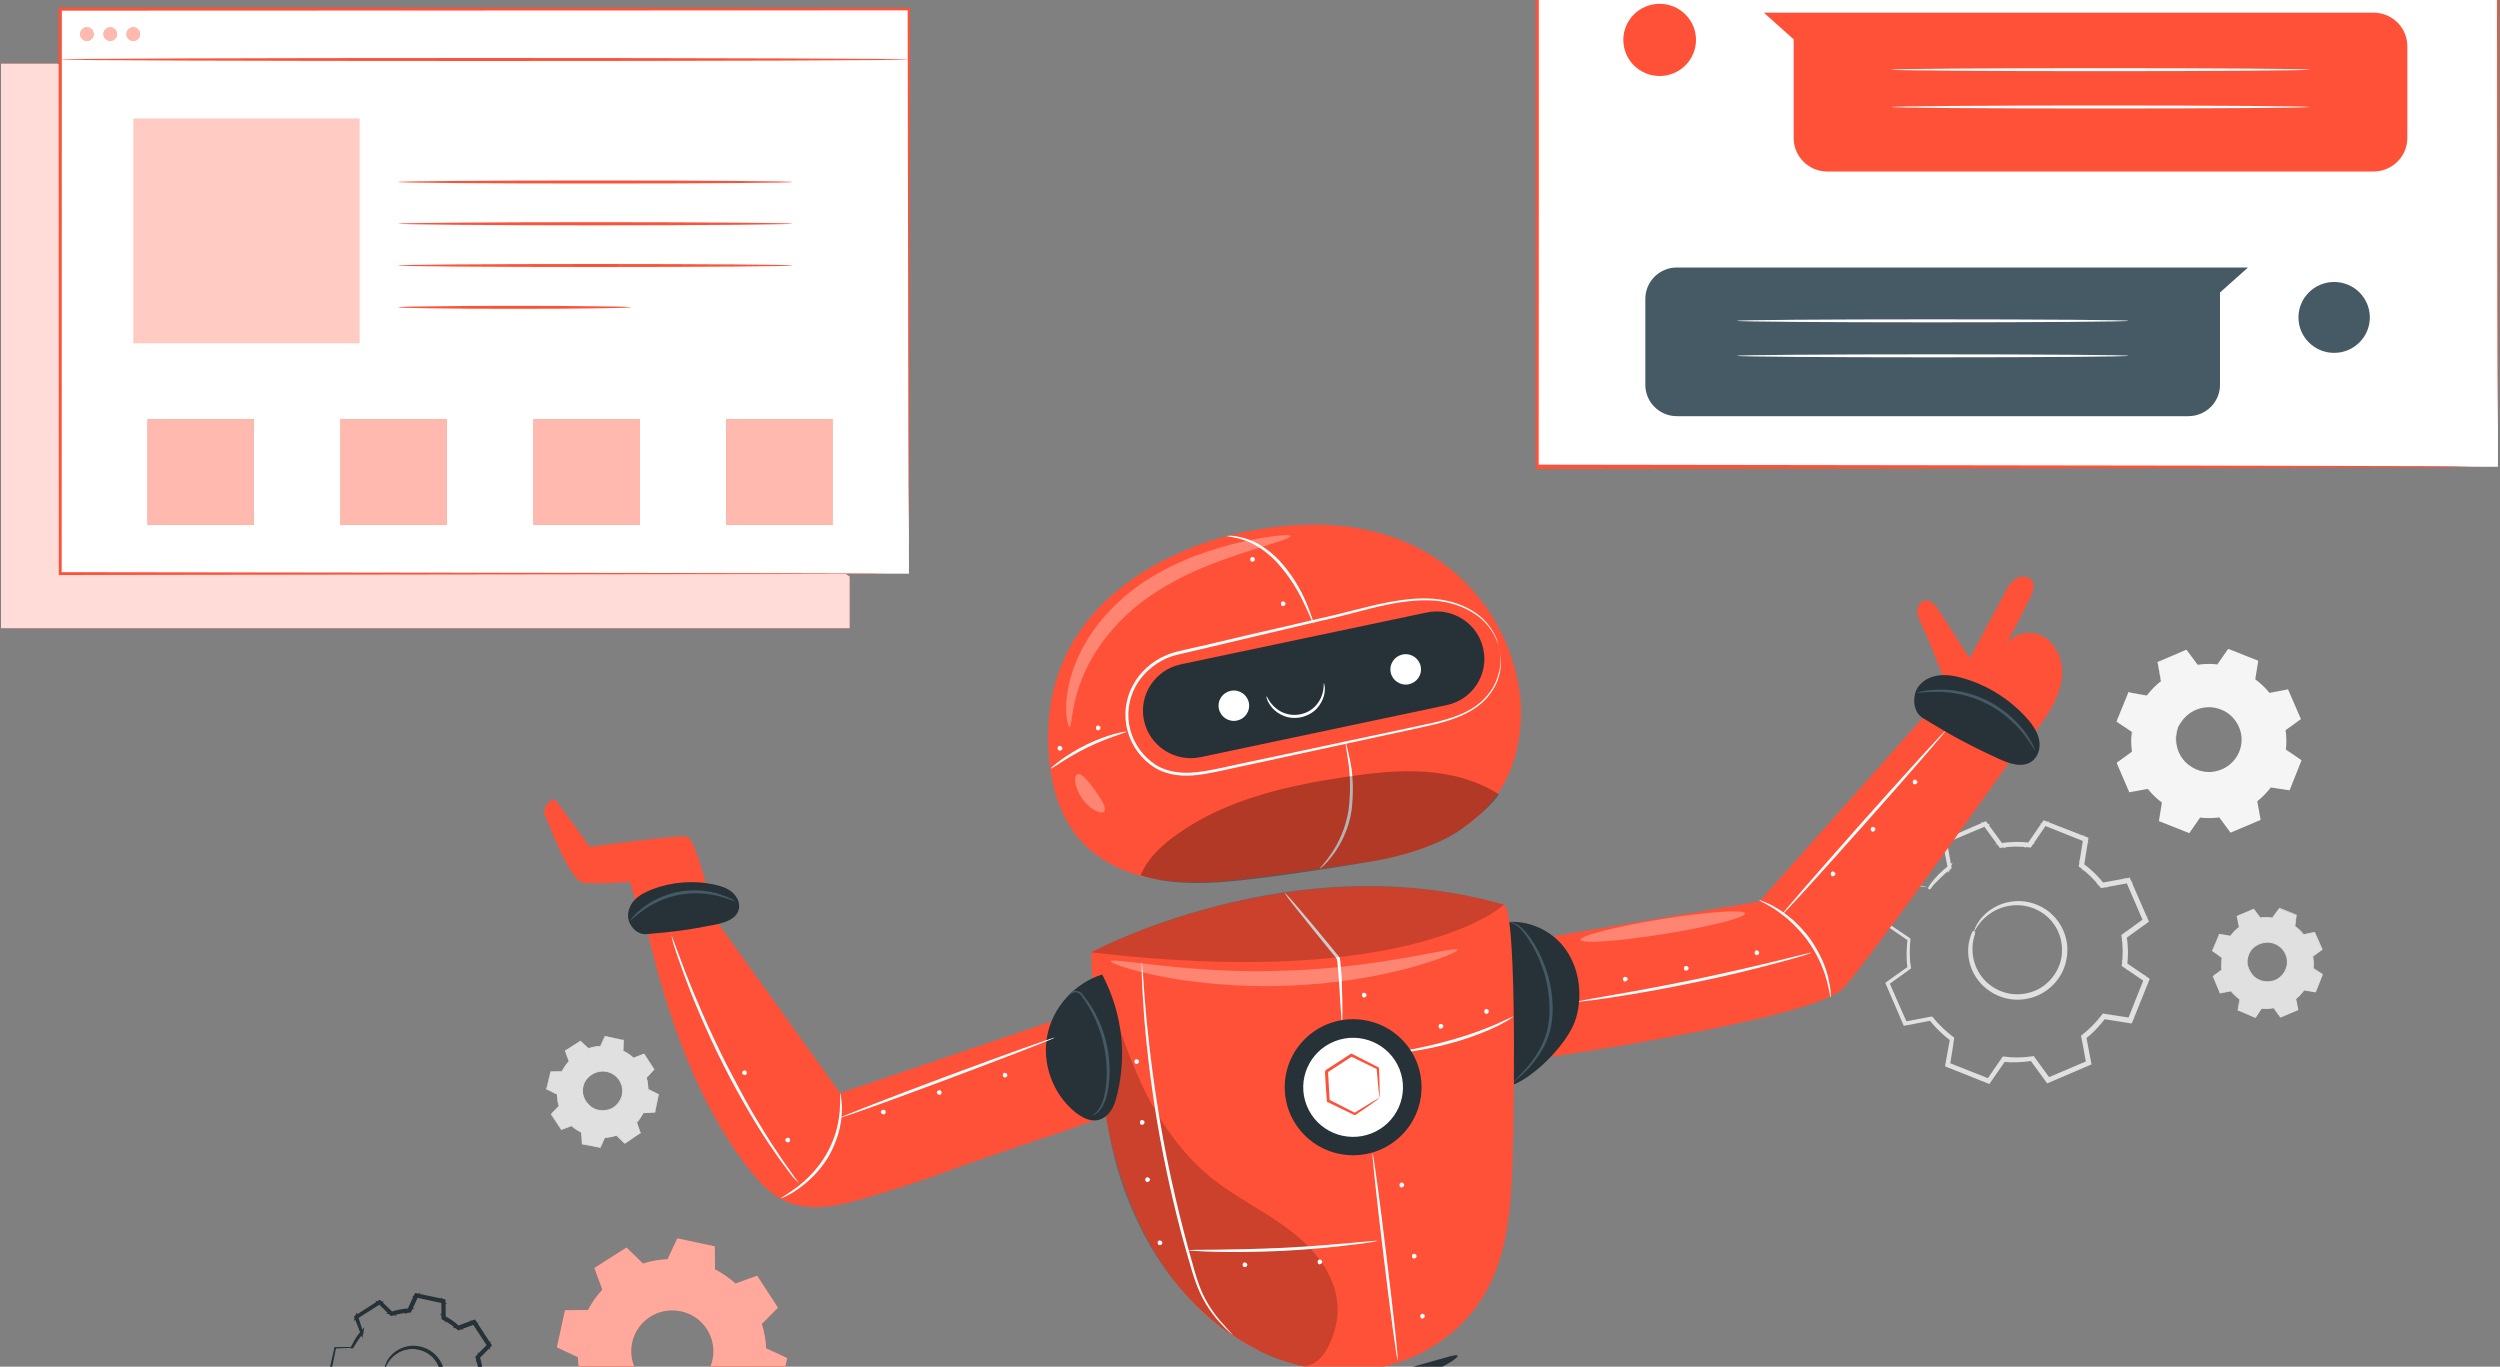 <svg width="150" height="82" viewBox="0 0 150 82" fill="none" xmlns="http://www.w3.org/2000/svg" xmlns:xlink="http://www.w3.org/1999/xlink">
	<rect x="0" y="0" width="150" height="82" fill="#808080" stroke="none"/>
	<desc>
			Created with Pixso.
	</desc>
	<defs>
		<clipPath id="clip1013_9623">
			<rect id="фрейм 5" width="150" height="82" fill="white" fill-opacity="0"/>
		</clipPath>
	</defs>
	<g clip-path="url(#clip1013_9623)">
		<path id="path" d="M115.78 53.25C116.13 52.78 116.54 52.37 116.99 52.02L116.69 50.46L119.12 49.42L120.07 50.71C120.63 50.62 121.21 50.61 121.79 50.68L122.69 49.37L125.15 50.34L124.9 51.91C125.37 52.25 125.78 52.66 126.14 53.1L127.71 52.81L128.76 55.23L127.46 56.16C127.55 56.72 127.56 57.3 127.49 57.88L128.81 58.77L127.83 61.22L126.25 60.97C125.9 61.43 125.5 61.85 125.05 62.2L125.34 63.76L122.91 64.8L121.97 63.51C121.4 63.6 120.83 63.61 120.24 63.54L119.34 64.85L116.88 63.88L117.13 62.31C116.66 61.96 116.25 61.56 115.9 61.11L114.33 61.4L113.28 58.99L114.57 58.05C114.49 57.49 114.48 56.92 114.55 56.34L113.23 55.44L114.21 53L115.78 53.25ZM118.42 55.96C117.84 57.4 118.55 59.04 120.01 59.62C121.46 60.19 123.11 59.49 123.69 58.04C124.27 56.6 123.56 54.96 122.1 54.38C120.65 53.81 119 54.51 118.42 55.96Z" fill="#000000" fill-opacity="0" fill-rule="nonzero"/>
		<path id="path" d="M118.42 55.96C118.42 55.96 118.43 55.9 118.48 55.79C118.52 55.68 118.6 55.52 118.73 55.33C118.98 54.96 119.48 54.46 120.28 54.23C120.68 54.12 121.14 54.07 121.61 54.16C122.09 54.26 122.59 54.46 123 54.83C123.41 55.19 123.74 55.69 123.89 56.27C124.04 56.84 124.01 57.49 123.78 58.08C123.54 58.66 123.12 59.15 122.61 59.46C122.1 59.78 121.51 59.92 120.97 59.9C120.42 59.89 119.91 59.7 119.5 59.44C119.08 59.19 118.78 58.83 118.57 58.48C118.15 57.77 118.14 57.06 118.21 56.62C118.25 56.4 118.3 56.23 118.35 56.12C118.39 56.01 118.42 55.96 118.42 55.96C118.44 55.97 118.34 56.2 118.28 56.63C118.23 57.07 118.27 57.74 118.68 58.42C118.89 58.75 119.18 59.07 119.58 59.31C119.97 59.55 120.45 59.72 120.97 59.73C121.49 59.75 122.04 59.61 122.51 59.31C122.99 59.02 123.38 58.56 123.61 58.01C123.82 57.46 123.86 56.85 123.71 56.31C123.58 55.77 123.27 55.3 122.88 54.96C122.5 54.61 122.03 54.41 121.59 54.31C121.13 54.22 120.69 54.25 120.31 54.35C119.55 54.56 119.05 55.03 118.79 55.38C118.52 55.73 118.44 55.97 118.42 55.96Z" fill="#E0E0E0" fill-opacity="1" fill-rule="nonzero"/>
		<path id="path" d="M115.78 53.25C115.78 53.25 115.75 53.25 115.68 53.24C115.61 53.23 115.51 53.21 115.38 53.2C115.11 53.16 114.71 53.1 114.2 53.03C113.95 53.66 113.66 54.46 113.27 55.46L113.25 55.4C113.65 55.68 114.1 55.98 114.57 56.3L114.6 56.34C114.53 56.87 114.54 57.45 114.63 58.04L114.64 58.08C114.23 58.37 113.77 58.71 113.32 59.04L113.34 58.96C113.67 59.72 114.02 60.52 114.39 61.37L114.31 61.33C114.8 61.24 115.33 61.14 115.88 61.03L115.93 61.03L115.95 61.06C116.28 61.48 116.7 61.89 117.18 62.24L117.22 62.27L117.21 62.32C117.13 62.8 117.05 63.34 116.96 63.88L116.92 63.79C117.68 64.1 118.52 64.43 119.37 64.76L119.27 64.79C119.55 64.39 119.86 63.94 120.17 63.49L120.2 63.44L120.25 63.45C120.78 63.51 121.37 63.51 121.95 63.43L122 63.42L122.03 63.46C122.33 63.86 122.65 64.3 122.98 64.74L122.87 64.71C123.64 64.38 124.46 64.03 125.3 63.67L125.25 63.77C125.15 63.28 125.05 62.75 124.95 62.21L124.94 62.16L124.98 62.12C125.41 61.79 125.82 61.38 126.17 60.91C126.34 60.84 126.22 60.89 126.26 60.87L126.3 60.88L126.35 60.89L126.45 60.9L126.65 60.93L127.04 61C127.31 61.04 127.57 61.08 127.83 61.12L127.73 61.17C128.06 60.35 128.39 59.53 128.71 58.73L128.74 58.84C128.3 58.54 127.86 58.24 127.42 57.94L127.38 57.91L127.38 57.86C127.45 57.29 127.44 56.72 127.36 56.17L127.35 56.12L127.39 56.09C127.83 55.77 128.26 55.46 128.69 55.15L128.66 55.26C128.3 54.43 127.95 53.63 127.61 52.85L127.71 52.89C127.17 52.99 126.65 53.09 126.14 53.18L126.09 53.19L126.05 53.16C125.7 52.7 125.28 52.31 124.84 51.98L124.8 51.95L124.8 51.9C124.89 51.37 124.97 50.84 125.06 50.34L125.1 50.42C124.24 50.07 123.42 49.75 122.65 49.44L122.73 49.42C122.41 49.88 122.11 50.31 121.83 50.72L121.77 50.75C121.16 50.68 120.59 50.69 120.06 50.77L120.02 50.77C119.68 50.3 119.35 49.85 119.07 49.46L119.13 49.47C118.19 49.87 117.39 50.21 116.7 50.5L116.73 50.45C116.84 51.08 116.93 51.59 117.01 52.02C116.55 52.37 116.24 52.71 116.05 52.93C115.96 53.03 115.89 53.11 115.85 53.17C115.8 53.23 115.78 53.25 115.78 53.25C115.78 53.25 115.8 53.23 115.85 53.17C115.89 53.11 115.96 53.04 116.05 52.93C116.23 52.71 116.51 52.36 116.96 52C116.88 51.57 116.77 51.09 116.64 50.46L116.67 50.42C117.35 50.12 118.16 49.77 119.09 49.37L119.13 49.35L119.15 49.39C119.44 49.78 119.76 50.2 120.1 50.67L120.04 50.64C120.59 50.56 121.17 50.54 121.79 50.61L121.72 50.64C122.01 50.22 122.31 49.79 122.62 49.33L122.66 49.28L122.71 49.3C123.49 49.61 124.3 49.93 125.17 50.27L125.22 50.29L125.21 50.35C125.13 50.85 125.05 51.38 124.97 51.91L124.94 51.84C125.4 52.17 125.82 52.58 126.19 53.04L126.11 53.01C126.62 52.92 127.14 52.82 127.68 52.72L127.74 52.71L127.77 52.77C128.11 53.55 128.46 54.36 128.82 55.18L128.85 55.24L128.79 55.29C128.37 55.59 127.94 55.91 127.5 56.22L127.54 56.14C127.62 56.71 127.64 57.29 127.57 57.87L127.53 57.79C127.96 58.09 128.4 58.38 128.85 58.69L128.9 58.73L128.88 58.8C128.55 59.6 128.23 60.41 127.9 61.24L127.87 61.3L127.8 61.29C127.53 61.25 127.27 61.21 127.01 61.17L126.61 61.11L126.41 61.08L126.31 61.06L126.27 61.06L126.23 61.05C126.27 61.03 126.13 61.08 126.31 61.01C125.95 61.49 125.52 61.92 125.09 62.26L125.12 62.17C125.22 62.71 125.32 63.24 125.41 63.73L125.42 63.8L125.36 63.83C124.52 64.18 123.7 64.54 122.93 64.86L122.86 64.89L122.82 64.84C122.49 64.39 122.18 63.96 121.88 63.55L121.96 63.59C121.36 63.68 120.76 63.68 120.22 63.61L120.3 63.57C119.98 64.02 119.68 64.47 119.4 64.88L119.36 64.94L119.29 64.91C118.44 64.58 117.61 64.24 116.84 63.94L116.78 63.91L116.79 63.85C116.88 63.3 116.96 62.77 117.04 62.28L117.07 62.36C116.58 62 116.15 61.57 115.82 61.15L115.89 61.18C115.35 61.28 114.81 61.38 114.33 61.46L114.27 61.47L114.25 61.42C113.88 60.57 113.54 59.77 113.21 59L113.18 58.96L113.23 58.92C113.68 58.6 114.12 58.28 114.52 58L114.5 58.05C114.41 57.44 114.41 56.86 114.48 56.32L114.5 56.37C114.03 56.05 113.59 55.74 113.19 55.47L113.17 55.41C113.58 54.42 113.91 53.6 114.16 52.98C114.67 53.07 115.09 53.11 115.36 53.16C115.49 53.18 115.61 53.23 115.68 53.24C115.75 53.25 115.78 53.25 115.78 53.25Z" fill="#E0E0E0" fill-opacity="1" fill-rule="nonzero"/>
		<path id="path" d="M118.42 55.96C118.42 55.96 118.46 55.85 118.58 55.64C118.69 55.45 118.88 55.15 119.22 54.87C119.56 54.58 120.06 54.3 120.69 54.22C121.31 54.13 122.08 54.27 122.73 54.74C123.38 55.2 123.88 56.04 123.89 57C123.9 57.94 123.37 58.97 122.41 59.48C121.94 59.74 121.38 59.86 120.82 59.82C120.26 59.78 119.7 59.56 119.24 59.2C118.79 58.83 118.44 58.31 118.28 57.73C118.2 57.44 118.16 57.14 118.17 56.83C118.18 56.68 118.2 56.52 118.23 56.37C118.24 56.3 118.26 56.22 118.28 56.15L118.31 56.04L118.32 55.99C118.32 55.97 118.33 56.02 118.39 56.04L118.5 56C118.45 56.09 118.41 56.22 118.37 56.35C118.21 56.92 118.26 57.53 118.47 58.06C118.69 58.6 119.07 59.06 119.55 59.36C120.02 59.66 120.57 59.82 121.12 59.8C121.66 59.79 122.18 59.63 122.61 59.34C123.05 59.06 123.38 58.67 123.6 58.23C123.82 57.79 123.91 57.31 123.89 56.85C123.84 55.93 123.34 55.13 122.69 54.69C122.05 54.24 121.31 54.12 120.69 54.22C120.06 54.3 119.56 54.58 119.22 54.87C118.88 55.15 118.69 55.44 118.58 55.64C118.52 55.75 118.47 55.82 118.45 55.87C118.43 55.93 118.42 55.96 118.42 55.96C118.42 55.96 118.44 55.93 118.45 55.87C118.47 55.81 118.49 55.72 118.54 55.61C118.64 55.4 118.83 55.09 119.17 54.79C119.51 54.49 120.01 54.2 120.66 54.1C121.3 53.99 122.09 54.12 122.77 54.58C123.45 55.04 123.99 55.87 124.04 56.85C124.06 57.33 123.97 57.83 123.75 58.3C123.52 58.76 123.16 59.19 122.7 59.49C122.25 59.79 121.69 59.97 121.12 59.98C120.54 60 119.95 59.83 119.45 59.51C118.94 59.19 118.53 58.71 118.3 58.14C118.07 57.57 118.02 56.92 118.19 56.31C118.23 56.17 118.27 56.04 118.34 55.92L118.37 55.85L118.45 55.87C118.52 55.89 118.52 55.98 118.51 55.97C118.51 55.97 118.5 56 118.5 56L118.5 56.04L118.48 56.1L118.45 56.2C118.43 56.27 118.42 56.34 118.4 56.41C118.37 56.56 118.35 56.7 118.35 56.84C118.34 57.13 118.37 57.41 118.45 57.69C118.6 58.23 118.92 58.72 119.35 59.06C119.77 59.4 120.3 59.61 120.83 59.65C121.35 59.69 121.88 59.57 122.32 59.34C123.22 58.85 123.74 57.89 123.72 57C123.73 56.1 123.27 55.3 122.65 54.85C122.02 54.39 121.29 54.25 120.69 54.33C120.07 54.4 119.59 54.66 119.25 54.93C118.91 55.2 118.7 55.45 118.58 55.64C118.46 55.84 118.44 55.97 118.42 55.96Z" fill="#E0E0E0" fill-opacity="1" fill-rule="nonzero"/>
		<path id="path" d="M115.78 53.25C115.65 53.23 115.2 53.16 114.18 53C113.93 53.63 113.62 54.45 113.21 55.47L113.2 55.43C113.6 55.71 114.06 56.02 114.54 56.35L114.48 56.4C114.48 56.4 114.47 56.37 114.46 56.35L114.54 56.35C114.48 56.88 114.47 57.46 114.56 58.05L114.48 58.04C114.48 58.04 114.49 58.01 114.5 57.99L114.56 58.05C114.15 58.35 113.7 58.67 113.24 59L113.25 58.95C113.59 59.73 113.95 60.57 114.33 61.45L114.27 61.42C114.77 61.33 115.32 61.22 115.9 61.12L115.89 61.23C115.87 61.22 115.84 61.21 115.82 61.2L115.9 61.12C116.22 61.53 116.63 61.95 117.12 62.31L117.03 62.38C117.02 62.36 117.01 62.34 117 62.32L117.12 62.31C117.04 62.81 116.95 63.35 116.86 63.93L116.82 63.86C117.61 64.17 118.48 64.52 119.38 64.87L119.3 64.9C119.59 64.48 119.91 64.02 120.24 63.54L120.33 63.64C120.3 63.65 120.28 63.66 120.25 63.67L120.24 63.54C120.76 63.6 121.36 63.61 121.95 63.52L121.94 63.65C121.92 63.64 121.89 63.63 121.86 63.62L121.95 63.52C122.25 63.93 122.59 64.38 122.93 64.85L122.84 64.83C123.62 64.49 124.49 64.12 125.38 63.74L125.34 63.82C125.24 63.33 125.14 62.77 125.03 62.2L125.18 62.21C125.17 62.24 125.16 62.26 125.15 62.29L125.03 62.2C125.45 61.87 125.87 61.46 126.23 60.97L126.33 61.09C126.3 61.1 126.28 61.11 126.25 61.12L126.23 60.97C126.74 61.04 127.3 61.14 127.87 61.23L127.79 61.27C128.1 60.48 128.45 59.61 128.81 58.71L128.84 58.81C128.42 58.52 127.95 58.2 127.47 57.88L127.6 57.78C127.6 57.8 127.61 57.82 127.63 57.85L127.47 57.88C127.53 57.35 127.53 56.75 127.44 56.16L127.6 56.18C127.6 56.21 127.58 56.23 127.57 56.26L127.44 56.16C127.86 55.86 128.32 55.52 128.79 55.19L128.76 55.29C128.42 54.5 128.04 53.64 127.66 52.77L127.76 52.82C127.25 52.91 126.69 53.02 126.13 53.12L126.14 52.95C126.16 52.96 126.18 52.97 126.21 52.98L126.13 53.12C125.8 52.7 125.36 52.28 124.88 51.93L125.01 51.83C125.02 51.85 125.03 51.87 125.04 51.89L124.88 51.93C124.95 51.43 125.04 50.85 125.12 50.29L125.18 50.38C124.38 50.07 123.51 49.73 122.62 49.38L122.73 49.35C122.44 49.77 122.12 50.23 121.8 50.7L121.69 50.57C121.69 50.57 121.73 50.55 121.75 50.54L121.8 50.7C121.27 50.64 120.65 50.66 120.06 50.75L120.08 50.58C120.08 50.58 120.12 50.59 120.14 50.6L120.03 50.73C119.72 50.32 119.39 49.87 119.06 49.42L119.17 49.45C118.38 49.79 117.54 50.16 116.68 50.53L116.74 50.43C116.84 50.93 116.94 51.47 117.04 52.01L116.87 52L117.02 52.08C116.66 52.37 116.29 52.72 115.99 53.12L115.91 53.22C115.91 53.22 115.88 53.22 115.87 53.22C115.9 53.22 115.78 53.12 115.75 53.17L115.89 52.99C115.99 52.87 116.1 52.74 116.22 52.62C116.45 52.38 116.7 52.16 116.96 51.97L116.92 52.05C116.83 51.52 116.73 50.99 116.64 50.48L116.81 50.5L116.79 50.54L116.67 50.42C117.49 50.07 118.3 49.73 119.11 49.39L119.12 49.56L119.06 49.54L119.16 49.4C119.48 49.84 119.8 50.28 120.11 50.72L120.03 50.68C120.63 50.59 121.23 50.59 121.83 50.66L121.75 50.7C122.06 50.25 122.36 49.81 122.67 49.36L122.77 49.5L122.7 49.52L122.73 49.35C123.56 49.68 124.35 50.01 125.16 50.33L125.05 50.46L125.01 50.38L125.18 50.38C125.09 50.92 125.01 51.43 124.92 51.96L124.88 51.88C125.38 52.24 125.81 52.66 126.18 53.14L126.13 53.12C126.67 53.02 127.18 52.91 127.71 52.81L127.68 52.97L127.6 52.93L127.76 52.82C128.11 53.63 128.42 54.43 128.77 55.23L128.6 55.24C128.61 55.21 128.62 55.18 128.63 55.14L128.77 55.23C128.31 55.55 127.88 55.85 127.44 56.16L127.46 56.12C127.56 56.72 127.56 57.33 127.49 57.92L127.47 57.88C127.93 58.19 128.36 58.47 128.81 58.77L128.68 58.86C128.67 58.83 128.66 58.8 128.66 58.77L128.81 58.77C128.47 59.61 128.15 60.42 127.83 61.22L127.71 61.12C127.75 61.1 127.77 61.08 127.8 61.07L127.83 61.22C127.27 61.13 126.76 61.05 126.23 60.97L126.28 60.93C125.9 61.43 125.5 61.84 125.03 62.2L125.03 62.15C125.14 62.71 125.24 63.24 125.33 63.76L125.19 63.74C125.21 63.71 125.23 63.68 125.24 63.65L125.33 63.76C124.49 64.12 123.69 64.46 122.91 64.79L122.9 64.66C122.93 64.67 122.96 64.68 122.99 64.69L122.91 64.79C122.57 64.33 122.26 63.9 121.95 63.48L122.02 63.5C121.37 63.6 120.77 63.6 120.2 63.53L120.26 63.5C119.93 63.98 119.63 64.42 119.33 64.85L119.26 64.75C119.29 64.74 119.32 64.73 119.35 64.72L119.38 64.87C118.5 64.53 117.66 64.17 116.89 63.87L116.96 63.78C116.98 63.81 117 63.83 117.01 63.86L116.89 63.87C116.98 63.28 117.07 62.77 117.15 62.27L117.18 62.33C116.64 61.93 116.23 61.52 115.88 61.08L115.93 61.1C115.33 61.21 114.82 61.3 114.32 61.4L114.34 61.3C114.36 61.31 114.39 61.32 114.41 61.34L114.32 61.4C113.93 60.48 113.6 59.72 113.28 58.99L113.37 58.98C113.36 59.01 113.36 59.03 113.35 59.05L113.28 58.99C113.8 58.61 114.21 58.33 114.6 58.05L114.58 58.09C114.48 57.38 114.48 56.86 114.54 56.35C113.98 55.97 113.58 55.73 113.21 55.47L113.28 55.41C113.28 55.43 113.29 55.45 113.29 55.46L113.21 55.47C113.63 54.41 113.95 53.59 114.18 53L114.23 53.04L114.18 53C115.2 53.15 115.65 53.23 115.78 53.25C115.78 53.26 115.65 53.25 115.39 53.22C115.12 53.19 114.73 53.13 114.2 53.06L114.14 53.05L114.18 53L114.27 52.98L114.23 53.04C114 53.64 113.71 54.39 113.29 55.46L113.26 55.57L113.21 55.47C113.21 55.47 113.2 55.45 113.2 55.43L113.19 55.34L113.28 55.41C113.66 55.67 114.05 55.92 114.61 56.3L114.63 56.34C114.57 56.84 114.55 57.39 114.66 58.09L114.64 58.12C114.26 58.41 113.87 58.67 113.35 59.05L113.22 59.16L113.24 59C113.24 58.98 113.24 58.98 113.25 58.95L113.31 58.84L113.37 58.98C113.69 59.71 114 60.43 114.41 61.34L114.48 61.5L114.33 61.45C114.31 61.44 114.3 61.43 114.27 61.42L114.14 61.32L114.29 61.3C114.78 61.2 115.29 61.11 115.9 60.99L115.93 60.99C116.27 61.41 116.7 61.85 117.23 62.24L117.25 62.29C117.18 62.79 117.1 63.31 117 63.9L116.98 64.07L116.86 63.93C116.84 63.9 116.84 63.89 116.82 63.86L116.76 63.69L116.92 63.76C117.69 64.06 118.46 64.37 119.35 64.72L119.55 64.79L119.38 64.87C119.35 64.88 119.34 64.89 119.3 64.9L119.11 64.93L119.21 64.78C119.51 64.35 119.81 63.91 120.14 63.43L120.17 63.39L120.21 63.39C120.77 63.47 121.36 63.47 121.98 63.37L122.02 63.36L122.05 63.4C122.36 63.82 122.65 64.22 122.99 64.69L123.14 64.89L122.93 64.85C122.89 64.84 122.87 64.83 122.84 64.83L122.65 64.75L122.84 64.67C123.62 64.33 124.4 64.02 125.24 63.65L125.46 63.54L125.38 63.74C125.37 63.76 125.35 63.79 125.34 63.82L125.21 64L125.17 63.8C125.08 63.28 124.98 62.75 124.87 62.19L124.86 62.14L124.9 62.11C125.36 61.76 125.77 61.34 126.14 60.85L126.17 60.81L126.22 60.82C126.75 60.9 127.28 60.98 127.84 61.07L128.07 61.1L127.87 61.23C127.85 61.24 127.82 61.26 127.79 61.27L127.58 61.38L127.67 61.16C127.98 60.37 128.31 59.56 128.64 58.72L128.73 58.51L128.81 58.71C128.82 58.74 128.83 58.78 128.84 58.81L128.89 59.05L128.7 58.91C128.26 58.61 127.81 58.31 127.35 57.99L127.3 57.96L127.31 57.91C127.38 57.33 127.38 56.75 127.29 56.15L127.28 56.1L127.32 56.07C127.76 55.75 128.2 55.43 128.65 55.11L128.85 54.96L128.79 55.19C128.78 55.22 128.77 55.26 128.76 55.29L128.7 55.52L128.6 55.3C128.26 54.51 127.91 53.7 127.56 52.89L127.46 52.66L127.66 52.77L127.76 52.82L127.98 52.94L127.73 52.98C127.2 53.08 126.66 53.18 126.11 53.28L126.06 53.29L126.03 53.25C125.67 52.79 125.25 52.37 124.77 52.02L124.72 51.99L124.73 51.94C124.82 51.4 124.9 50.87 124.99 50.33L125.02 50.08L125.12 50.29L125.18 50.38L125.32 50.59L125.08 50.5C124.27 50.18 123.46 49.85 122.62 49.52L122.39 49.43L122.62 49.38L122.73 49.35L122.95 49.26L122.77 49.5C122.47 49.94 122.19 50.36 121.88 50.81L121.85 50.85L121.79 50.85C121.22 50.77 120.63 50.78 120.04 50.87L119.99 50.88L119.96 50.83C119.64 50.39 119.32 49.96 119 49.52L118.85 49.31L119.11 49.39L119.16 49.4L119.41 49.46L119.17 49.56C118.36 49.9 117.55 50.25 116.73 50.59L116.5 50.69L116.64 50.48L116.67 50.42L116.76 50.2L116.81 50.46C116.9 50.98 117 51.5 117.09 52.04L117.1 52.09L117.06 52.13C116.81 52.32 116.57 52.53 116.34 52.77C116.23 52.88 116.09 53 115.99 53.12L115.85 53.32C115.85 53.32 115.81 53.35 115.8 53.35C115.77 53.4 115.66 53.3 115.68 53.3C115.68 53.3 115.7 53.25 115.7 53.23C115.71 53.2 115.73 53.19 115.75 53.17L115.83 53.03C116.14 52.61 116.52 52.25 116.9 51.95L117.16 51.75L117.02 52.08L116.92 52.38L116.86 52.06C116.76 51.52 116.65 50.98 116.55 50.48L116.54 50.41L116.6 50.38C117.45 50.01 118.3 49.64 119.09 49.3L119.16 49.27L119.2 49.33C119.53 49.78 119.86 50.23 120.17 50.65L120.36 50.91L120.06 50.78C120.06 50.78 120.04 50.74 120.03 50.73L119.71 50.64L120.02 50.59C120.63 50.5 121.24 50.49 121.79 50.56L122.11 50.59L121.8 50.7C121.79 50.71 121.78 50.74 121.76 50.75L121.46 50.88L121.65 50.62C121.97 50.15 122.28 49.69 122.58 49.27L122.62 49.21L122.68 49.24C123.56 49.58 124.44 49.93 125.24 50.24L125.31 50.27L125.3 50.34C125.21 50.9 125.12 51.45 125.04 51.96L124.99 52.27L124.87 51.98C124.86 51.96 124.89 51.95 124.88 51.93L124.72 51.62L125.01 51.83C125.51 52.19 125.91 52.6 126.25 53.03L126.44 53.28L126.18 53.14C126.15 53.13 126.1 53.15 126.07 53.14L125.78 53.03L126.09 52.97C126.65 52.87 127.21 52.76 127.72 52.67L127.78 52.65L127.81 52.72C128.19 53.59 128.57 54.46 128.91 55.24L128.94 55.3L128.88 55.34C128.42 55.68 127.95 56.01 127.54 56.31L127.29 56.49L127.41 56.21C127.42 56.19 127.43 56.18 127.44 56.16L127.56 55.86L127.6 56.18C127.7 56.79 127.7 57.38 127.63 57.91L127.6 58.21L127.49 57.92C127.48 57.9 127.48 57.9 127.47 57.88L127.31 57.59L127.6 57.78C128.07 58.1 128.51 58.41 128.93 58.69L128.98 58.73L128.96 58.79C128.6 59.68 128.25 60.56 127.93 61.35L127.91 61.41L127.84 61.4C127.27 61.31 126.7 61.22 126.2 61.14L125.92 61.1L126.18 60.99C126.21 60.98 126.21 60.98 126.23 60.97L126.52 60.86L126.33 61.09C125.96 61.58 125.55 62.01 125.12 62.34L124.91 62.5L125.01 62.25C125.02 62.22 125.02 62.22 125.03 62.2L125.13 61.92L125.18 62.21C125.28 62.78 125.39 63.31 125.48 63.81L125.49 63.87L125.43 63.89C124.55 64.27 123.67 64.64 122.89 64.98L122.84 65L122.8 64.96C122.46 64.49 122.12 64.03 121.82 63.62L121.68 63.42L121.91 63.52C121.93 63.53 121.93 63.51 121.95 63.52L122.21 63.65L121.94 63.65C121.32 63.74 120.73 63.77 120.2 63.71L119.96 63.67L120.18 63.57C120.2 63.56 120.22 63.55 120.24 63.54L120.48 63.44L120.33 63.64C120 64.12 119.68 64.59 119.39 65L119.36 65.04L119.31 65.02C118.41 64.66 117.54 64.31 116.75 64L116.7 63.98L116.71 63.93C116.8 63.36 116.92 62.81 117 62.32L117.01 62.1L117.12 62.31C117.13 62.34 117.1 62.34 117.11 62.36L117.2 62.56L117.02 62.43C116.53 62.06 116.1 61.63 115.77 61.21L115.65 61.05L115.83 61.12C115.86 61.13 115.87 61.11 115.9 61.12L116.09 61.22L115.89 61.23C115.31 61.33 114.76 61.46 114.27 61.54L114.22 61.55L114.21 61.51C113.83 60.63 113.47 59.79 113.13 59L113.12 58.97C113.59 58.63 114.08 58.28 114.5 57.99L114.61 57.9L114.56 58.05C114.55 58.07 114.54 58.08 114.53 58.1L114.47 58.24L114.45 58.09C114.36 57.48 114.39 56.89 114.46 56.35L114.45 56.22L114.54 56.35C114.54 56.35 114.52 56.37 114.53 56.39L114.59 56.51L114.48 56.43C113.99 56.1 113.54 55.78 113.14 55.51L113.13 55.47C113.55 54.45 113.93 53.62 114.18 53C114.71 53.09 115.12 53.17 115.39 53.22C115.52 53.25 115.6 53.23 115.67 53.25C115.74 53.26 115.78 53.25 115.78 53.25Z" fill="#E0E0E0" fill-opacity="1" fill-rule="nonzero"/>
		<path id="path" d="M33.71 64.27C33.82 64.05 33.96 63.85 34.12 63.67L33.89 63.04L34.83 62.44L35.31 62.91C35.54 62.83 35.78 62.79 36.03 62.78L36.31 62.17L37.41 62.4L37.41 63.07C37.63 63.18 37.83 63.32 38.01 63.48L38.65 63.25L39.25 64.18L38.78 64.66C38.86 64.89 38.9 65.13 38.91 65.38L39.53 65.66L39.29 66.74L38.62 66.75C38.5 66.97 38.36 67.17 38.2 67.35L38.44 67.98L37.5 68.58L37.01 68.11C36.79 68.19 36.55 68.23 36.3 68.24L36.01 68.85L34.92 68.62L34.91 67.95C34.69 67.84 34.49 67.7 34.31 67.54L33.68 67.77L33.07 66.84L33.54 66.36C33.47 66.13 33.42 65.89 33.41 65.64L32.8 65.36L33.03 64.28L33.71 64.27ZM35 65.21C34.87 65.86 35.28 66.49 35.93 66.63C36.58 66.76 37.22 66.35 37.35 65.71C37.49 65.06 37.08 64.43 36.43 64.29C35.78 64.16 35.14 64.57 35 65.21Z" fill="#E0E0E0" fill-opacity="1" fill-rule="nonzero"/>
		<path id="path" d="M35 65.21C35 65.21 35.01 65.1 35.09 64.93C35.16 64.76 35.34 64.52 35.66 64.36C35.81 64.29 36 64.24 36.21 64.24C36.41 64.25 36.63 64.3 36.83 64.42C36.92 64.48 37.01 64.56 37.1 64.65C37.18 64.74 37.25 64.84 37.3 64.95C37.4 65.18 37.43 65.45 37.38 65.71C37.32 65.97 37.18 66.21 36.99 66.37C36.9 66.46 36.79 66.52 36.68 66.57C36.57 66.62 36.45 66.65 36.34 66.67C36.11 66.7 35.89 66.66 35.7 66.58C35.51 66.5 35.35 66.38 35.24 66.25C35.02 65.98 34.96 65.69 34.96 65.5C34.96 65.31 35 65.21 35 65.21C35.01 65.21 34.95 65.31 34.96 65.5C34.97 65.68 35.06 65.96 35.28 66.21C35.39 66.34 35.54 66.46 35.72 66.53C35.9 66.6 36.11 66.64 36.33 66.6C36.44 66.59 36.55 66.56 36.65 66.51C36.76 66.47 36.86 66.4 36.94 66.32C37.12 66.16 37.25 65.94 37.31 65.7C37.36 65.45 37.33 65.19 37.23 64.98C37.18 64.87 37.12 64.77 37.04 64.69C36.97 64.6 36.88 64.53 36.79 64.47C36.6 64.35 36.39 64.3 36.2 64.29C36 64.29 35.82 64.33 35.67 64.4C35.36 64.54 35.17 64.77 35.09 64.93C35 65.1 35.01 65.22 35 65.21Z" fill="#E0E0E0" fill-opacity="1" fill-rule="nonzero"/>
		<path id="path" d="M33.71 64.27C33.71 64.27 33.69 64.27 33.66 64.27C33.63 64.27 33.59 64.27 33.54 64.27C33.42 64.27 33.25 64.28 33.03 64.29C32.97 64.56 32.91 64.92 32.81 65.37C33 65.45 33.2 65.53 33.42 65.63C33.43 65.85 33.48 66.11 33.56 66.35C33.41 66.5 33.25 66.69 33.08 66.86C33.28 67.15 33.48 67.43 33.7 67.76C33.89 67.68 34.08 67.59 34.3 67.51C34.46 67.66 34.7 67.81 34.93 67.92C34.93 68.13 34.95 68.38 34.96 68.62C35.3 68.69 35.65 68.74 36.02 68.82C36.11 68.63 36.17 68.44 36.27 68.23C36.5 68.22 36.77 68.15 37.01 68.08C37.16 68.22 37.36 68.39 37.52 68.55L37.48 68.55C37.78 68.36 38.1 68.15 38.42 67.95L38.41 67.99C38.33 67.79 38.25 67.57 38.17 67.36C38.33 67.19 38.48 66.95 38.59 66.73C38.81 66.73 39.07 66.71 39.29 66.71C39.37 66.34 39.42 66 39.5 65.65L39.51 65.69C39.31 65.59 39.1 65.5 38.9 65.4C38.89 65.16 38.83 64.9 38.75 64.67C38.91 64.51 39.07 64.32 39.23 64.16L39.23 64.2C39.02 63.89 38.82 63.57 38.62 63.27L38.66 63.28C38.44 63.36 38.23 63.44 38.02 63.51C37.84 63.35 37.61 63.21 37.4 63.1C37.4 62.87 37.37 62.62 37.37 62.4C36.99 62.32 36.65 62.27 36.3 62.2C36.2 62.41 36.14 62.6 36.05 62.79C35.79 62.81 35.53 62.87 35.31 62.94C35.14 62.76 34.96 62.6 34.8 62.46C34.44 62.7 34.15 62.89 33.89 63.06C33.98 63.31 34.06 63.5 34.12 63.68C33.96 63.86 33.85 64.02 33.79 64.12C33.76 64.17 33.73 64.24 33.71 64.27C33.71 64.27 33.7 64.26 33.71 64.23C33.73 64.21 33.76 64.17 33.79 64.12C33.85 64.02 33.96 63.86 34.12 63.68C34.05 63.51 33.98 63.31 33.89 63.06C34.15 62.89 34.44 62.7 34.8 62.46L34.82 62.42L34.8 62.46C34.96 62.6 35.14 62.72 35.32 62.89C35.54 62.82 35.75 62.76 36.02 62.75C36.11 62.56 36.18 62.37 36.28 62.16C36.62 62.23 36.99 62.32 37.37 62.4L37.42 62.37C37.42 62.59 37.39 62.87 37.4 63.1L37.41 63.05C37.63 63.15 37.83 63.29 38.02 63.46C38.23 63.38 38.41 63.3 38.62 63.22L38.66 63.23C38.86 63.54 39.06 63.85 39.27 64.17L39.23 64.2C39.08 64.36 38.95 64.53 38.79 64.69L38.8 64.65C38.88 64.88 38.89 65.16 38.9 65.4L38.91 65.34C39.11 65.44 39.29 65.55 39.5 65.65L39.55 65.64L39.51 65.69C39.44 66.04 39.39 66.39 39.31 66.75C39.09 66.75 38.83 66.79 38.6 66.79C38.48 67.02 38.37 67.2 38.21 67.38L38.22 67.34C38.3 67.56 38.35 67.75 38.42 67.95L38.47 68L38.41 67.99C38.08 68.2 37.8 68.43 37.5 68.62L37.46 68.61C37.3 68.45 37.13 68.29 36.98 68.14C36.74 68.22 36.52 68.27 36.29 68.28C36.19 68.5 36.12 68.69 36.03 68.87C35.66 68.79 35.25 68.73 34.91 68.66C34.91 68.43 34.87 68.17 34.87 67.96C34.64 67.84 34.45 67.72 34.29 67.57C34.07 67.65 33.88 67.73 33.68 67.8C33.47 67.48 33.23 67.15 33.04 66.86C33.21 66.69 33.37 66.5 33.52 66.35C33.43 66.1 33.43 65.85 33.42 65.63L33.39 65.67C33.17 65.57 33 65.46 32.81 65.37L32.76 65.38C32.87 64.93 32.97 64.56 33.03 64.29C33.25 64.29 33.42 64.27 33.54 64.27C33.59 64.27 33.63 64.27 33.66 64.27C33.69 64.27 33.71 64.27 33.71 64.27Z" fill="#E0E0E0" fill-opacity="1" fill-rule="nonzero"/>
		<path id="path" d="M133.82 56.14C133.97 55.94 134.14 55.76 134.33 55.62L134.2 54.96L135.23 54.52L135.63 55.06C135.87 55.03 136.11 55.02 136.36 55.05L136.74 54.5L137.78 54.91L137.68 55.57C137.88 55.72 138.05 55.89 138.2 56.08L138.86 55.96L139.31 56.98L138.76 57.37C138.8 57.61 138.8 57.85 138.77 58.1L139.33 58.48L138.92 59.51L138.25 59.4C138.1 59.6 137.93 59.78 137.74 59.92L137.86 60.59L136.83 61.02L136.43 60.48C136.19 60.52 135.95 60.52 135.7 60.49L135.32 61.04L134.28 60.63L134.39 59.97C134.19 59.82 134.01 59.65 133.86 59.46L133.2 59.59L132.76 58.57L133.3 58.17C133.27 57.93 133.27 57.69 133.29 57.44L132.74 57.07L133.15 56.03L133.82 56.14ZM134.94 57.28C134.69 57.89 134.99 58.59 135.61 58.83C136.23 59.07 136.92 58.77 137.17 58.16C137.42 57.55 137.11 56.86 136.5 56.61C135.88 56.37 135.18 56.67 134.94 57.28Z" fill="#E0E0E0" fill-opacity="1" fill-rule="nonzero"/>
		<path id="path" d="M134.94 57.28C134.94 57.28 134.96 57.18 135.07 57.02C135.17 56.86 135.39 56.65 135.73 56.55C135.89 56.5 136.09 56.48 136.29 56.52C136.49 56.56 136.7 56.65 136.87 56.8C136.96 56.88 137.04 56.97 137.1 57.07C137.17 57.17 137.22 57.29 137.25 57.41C137.31 57.65 137.3 57.93 137.2 58.17C137.1 58.42 136.92 58.63 136.71 58.76C136.6 58.82 136.49 58.87 136.37 58.9C136.25 58.93 136.13 58.95 136.02 58.94C135.79 58.94 135.57 58.86 135.39 58.75C135.22 58.64 135.1 58.49 135 58.35C134.83 58.04 134.82 57.75 134.85 57.56C134.88 57.38 134.94 57.28 134.94 57.28C134.94 57.28 134.87 57.38 134.85 57.56C134.83 57.75 134.87 58.04 135.05 58.32C135.13 58.46 135.26 58.6 135.42 58.71C135.59 58.81 135.8 58.88 136.02 58.88C136.13 58.89 136.24 58.87 136.35 58.84C136.46 58.82 136.57 58.77 136.67 58.71C136.87 58.58 137.04 58.38 137.13 58.15C137.23 57.92 137.24 57.66 137.18 57.43C137.15 57.32 137.1 57.21 137.04 57.11C136.98 57.01 136.91 56.93 136.83 56.86C136.67 56.71 136.47 56.62 136.28 56.58C136.09 56.54 135.9 56.56 135.74 56.6C135.41 56.69 135.18 56.87 135.07 57.02C134.96 57.17 134.94 57.28 134.94 57.28Z" fill="#E0E0E0" fill-opacity="1" fill-rule="nonzero"/>
		<path id="path" d="M133.82 56.14C133.82 56.14 133.8 56.14 133.78 56.13C133.75 56.13 133.7 56.12 133.65 56.12C133.53 56.1 133.37 56.07 133.15 56.04C133.04 56.31 132.92 56.65 132.75 57.07C132.92 57.18 133.1 57.29 133.3 57.42C133.27 57.65 133.28 57.91 133.32 58.16C133.15 58.28 132.96 58.44 132.77 58.58C132.91 58.9 133.06 59.21 133.22 59.57C133.42 59.53 133.62 59.47 133.85 59.43C133.99 59.6 134.2 59.79 134.4 59.93C134.36 60.14 134.34 60.39 134.31 60.63C134.63 60.76 134.97 60.86 135.33 61.01L135.29 61.02C135.41 60.84 135.54 60.65 135.67 60.46C135.9 60.49 136.18 60.47 136.43 60.44C136.56 60.61 136.72 60.81 136.86 61L136.82 60.99C137.14 60.85 137.49 60.7 137.85 60.55L137.82 60.59C137.78 60.38 137.74 60.15 137.7 59.92C137.88 59.78 138.07 59.58 138.22 59.38L138.25 59.36C138.48 59.4 138.7 59.43 138.92 59.47L138.88 59.49C139.02 59.14 139.16 58.8 139.3 58.45L139.31 58.5C139.12 58.37 138.93 58.24 138.75 58.12C138.78 57.88 138.76 57.6 138.73 57.37C138.91 57.24 139.11 57.07 139.29 56.94L139.28 56.98C139.13 56.63 138.98 56.29 138.84 55.96L138.87 55.98C138.65 56.02 138.42 56.06 138.21 56.1C138.06 55.91 137.85 55.73 137.66 55.59C137.7 55.36 137.72 55.11 137.76 54.9C137.39 54.75 137.06 54.65 136.74 54.51C136.6 54.71 136.51 54.88 136.38 55.06C136.13 55.03 135.86 55.05 135.64 55.08C135.5 54.88 135.35 54.69 135.22 54.52C134.82 54.69 134.51 54.84 134.22 54.97C134.27 55.23 134.32 55.43 134.35 55.61C134.16 55.76 134.02 55.9 133.94 55.99C133.91 56.04 133.88 56.07 133.86 56.1C133.84 56.12 133.82 56.14 133.82 56.14C133.82 56.14 133.84 56.12 133.86 56.1C133.87 56.07 133.91 56.04 133.94 55.99C134.02 55.9 134.16 55.76 134.35 55.61C134.31 55.43 134.27 55.23 134.22 54.97C134.51 54.84 134.82 54.7 135.22 54.52C135.35 54.69 135.5 54.88 135.64 55.08L135.64 55.04C135.86 55 136.12 55.03 136.38 55.06L136.35 55.03C136.47 54.85 136.6 54.71 136.74 54.51L136.74 54.46C137.07 54.59 137.43 54.73 137.8 54.88C137.77 55.09 137.75 55.34 137.72 55.57C137.91 55.71 138.08 55.85 138.23 56.05C138.45 56.01 138.64 55.96 138.87 55.92L138.9 55.93C139.05 56.26 139.19 56.61 139.35 56.95L139.34 56.99C139.16 57.12 138.98 57.25 138.79 57.39C138.83 57.63 138.85 57.85 138.82 58.09C139 58.22 139.17 58.31 139.36 58.44L139.37 58.48C139.23 58.82 139.1 59.16 138.96 59.51L138.92 59.54C138.7 59.5 138.47 59.46 138.25 59.43C138.1 59.63 137.95 59.8 137.77 59.94C137.81 60.17 137.86 60.36 137.9 60.57L137.88 60.61C137.53 60.76 137.18 60.91 136.85 61.05L136.81 61.04C136.67 60.85 136.54 60.67 136.41 60.49C136.16 60.53 135.93 60.55 135.7 60.52C135.57 60.71 135.47 60.88 135.35 61.06L135.31 61.07C134.95 60.93 134.63 60.76 134.31 60.63L134.25 60.65C134.29 60.42 134.33 60.17 134.36 59.96C134.16 59.81 133.99 59.66 133.84 59.48C133.61 59.52 133.41 59.57 133.2 59.61C133.05 59.25 132.91 58.9 132.77 58.58L132.73 58.56L132.77 58.58C132.96 58.44 133.16 58.28 133.32 58.16L133.28 58.17C133.24 57.92 133.27 57.65 133.3 57.42L133.28 57.46C133.08 57.32 132.92 57.18 132.75 57.07L132.71 57.07C132.89 56.65 133.04 56.31 133.15 56.04C133.36 56.08 133.53 56.09 133.65 56.12C133.71 56.13 133.75 56.13 133.78 56.13C133.8 56.14 133.81 56.13 133.82 56.14Z" fill="#E0E0E0" fill-opacity="1" fill-rule="nonzero"/>
		<path id="path" d="M128.81 41.73C129.06 41.4 129.35 41.11 129.67 40.86L129.46 39.76L131.18 39.02L131.84 39.93C132.24 39.87 132.65 39.86 133.06 39.91L133.7 38.99L135.44 39.67L135.26 40.78C135.6 41.02 135.89 41.31 136.14 41.63L137.25 41.42L137.99 43.13L137.07 43.79C137.13 44.18 137.14 44.59 137.09 45L138.02 45.63L137.33 47.36L136.22 47.18C135.97 47.52 135.68 47.81 135.36 48.05L135.57 49.16L133.85 49.89L133.19 48.98C132.79 49.04 132.38 49.05 131.97 49L131.33 49.93L129.59 49.24L129.77 48.13C129.43 47.89 129.14 47.6 128.89 47.29L127.78 47.49L127.04 45.79L127.96 45.12C127.9 44.73 127.89 44.32 127.94 43.91L127.01 43.28L127.7 41.55L128.81 41.73ZM130.68 43.64C130.27 44.66 130.78 45.82 131.8 46.23C132.83 46.64 134 46.13 134.41 45.11C134.82 44.09 134.31 42.93 133.29 42.53C132.25 42.12 131.09 42.62 130.68 43.64Z" fill="#F5F5F5" fill-opacity="1" fill-rule="nonzero"/>
		<path id="path" d="M130.68 43.64C130.68 43.64 130.72 43.47 130.9 43.2C131.08 42.94 131.43 42.59 132 42.42C132.27 42.34 132.6 42.31 132.94 42.38C133.27 42.44 133.62 42.59 133.91 42.85C134.06 42.98 134.19 43.13 134.29 43.3C134.4 43.47 134.49 43.66 134.54 43.86C134.65 44.27 134.62 44.72 134.46 45.14C134.29 45.55 134 45.9 133.64 46.12C133.46 46.23 133.27 46.31 133.07 46.36C132.87 46.41 132.67 46.43 132.48 46.43C132.09 46.42 131.74 46.29 131.45 46.11C131.16 45.92 130.94 45.68 130.79 45.43C130.5 44.93 130.49 44.43 130.54 44.12C130.59 43.8 130.68 43.64 130.68 43.64C130.69 43.64 130.62 43.81 130.58 44.12C130.54 44.43 130.57 44.91 130.86 45.39C131.01 45.62 131.22 45.85 131.5 46.02C131.77 46.19 132.12 46.31 132.49 46.32C132.67 46.33 132.86 46.3 133.04 46.25C133.23 46.2 133.41 46.13 133.58 46.02C133.92 45.81 134.2 45.48 134.36 45.09C134.51 44.7 134.54 44.27 134.43 43.89C134.38 43.7 134.3 43.52 134.2 43.36C134.1 43.2 133.98 43.05 133.84 42.93C133.57 42.68 133.24 42.54 132.92 42.47C132.6 42.4 132.29 42.43 132.02 42.5C131.47 42.65 131.12 42.98 130.94 43.23C130.75 43.48 130.69 43.64 130.68 43.64Z" fill="#F5F5F5" fill-opacity="1" fill-rule="nonzero"/>
		<path id="path" d="M128.81 41.73C128.81 41.73 128.79 41.73 128.74 41.72C128.69 41.71 128.62 41.7 128.53 41.69C128.34 41.66 128.06 41.62 127.69 41.57C127.52 42.01 127.31 42.59 127.04 43.29L127.03 43.25C127.31 43.45 127.63 43.66 127.96 43.88C127.92 44.26 127.93 44.7 128 45.12C127.71 45.32 127.39 45.58 127.07 45.82L127.09 45.77C127.32 46.3 127.57 46.88 127.83 47.47L127.78 47.45C128.12 47.38 128.5 47.31 128.89 47.24L128.94 47.25C129.17 47.54 129.46 47.84 129.8 48.09L129.83 48.14C129.77 48.48 129.71 48.86 129.65 49.24L129.62 49.19C130.16 49.4 130.75 49.63 131.35 49.87L131.29 49.89C131.49 49.6 131.71 49.29 131.93 48.97L131.98 48.94C132.35 48.99 132.77 48.99 133.18 48.93L133.24 48.95C133.45 49.23 133.67 49.54 133.9 49.86L133.84 49.84C134.38 49.6 134.96 49.35 135.55 49.1L135.52 49.17C135.45 48.82 135.38 48.44 135.31 48.06L135.3 48.03C135.6 47.79 135.92 47.48 136.17 47.15L136.23 47.13C136.6 47.19 136.97 47.25 137.34 47.3L137.28 47.34C137.51 46.75 137.74 46.18 137.97 45.61L137.99 45.68C137.68 45.47 137.36 45.25 137.06 45.04L137.03 44.98C137.08 44.58 137.07 44.18 137.02 43.79L137.02 43.75C137.32 43.53 137.65 43.29 137.95 43.07L137.93 43.14C137.68 42.55 137.43 41.98 137.19 41.43L137.25 41.46C136.87 41.53 136.51 41.6 136.14 41.67L136.09 41.65C135.84 41.33 135.55 41.05 135.23 40.81L135.21 40.77C135.27 40.39 135.33 40.02 135.39 39.66L135.42 39.71C134.81 39.47 134.23 39.24 133.68 39.02L133.73 39.01C133.51 39.33 133.3 39.64 133.09 39.93L133.05 39.95C132.63 39.89 132.22 39.91 131.85 39.96L131.81 39.95C131.57 39.62 131.35 39.32 131.15 39.04L131.19 39.05C130.52 39.33 129.96 39.57 129.47 39.78C129.55 40.22 129.63 40.55 129.68 40.85C129.36 41.1 129.14 41.34 129.01 41.49C128.95 41.57 128.9 41.63 128.86 41.67C128.83 41.71 128.81 41.73 128.81 41.73C128.81 41.73 128.84 41.71 128.86 41.67C128.89 41.63 128.94 41.57 129.01 41.49C129.14 41.34 129.36 41.11 129.68 40.85L129.65 40.86C129.59 40.56 129.55 40.22 129.47 39.78L129.43 39.73C129.92 39.53 130.5 39.27 131.16 38.99L131.2 39C131.41 39.28 131.63 39.57 131.87 39.9L131.84 39.89C132.22 39.83 132.63 39.81 133.07 39.87L133.03 39.88C133.23 39.59 133.44 39.28 133.67 38.96L133.72 38.94C134.27 39.16 134.85 39.39 135.46 39.63L135.49 39.64L135.49 39.68C135.43 40.04 135.37 40.41 135.31 40.79L135.29 40.74C135.62 40.98 135.92 41.26 136.18 41.59L136.13 41.58C136.49 41.51 136.86 41.44 137.24 41.37L137.28 41.36L137.3 41.4C137.54 41.96 137.79 42.53 138.04 43.11L138.06 43.15L138.02 43.17C137.72 43.39 137.42 43.61 137.11 43.83L137.13 43.78C137.19 44.18 137.2 44.6 137.15 45.01L137.12 44.95C137.43 45.16 137.74 45.37 138.06 45.59L138.09 45.61L138.08 45.65C137.85 46.22 137.62 46.8 137.39 47.38L137.37 47.42L137.32 47.41C136.95 47.36 136.58 47.3 136.21 47.24L136.27 47.22C136.01 47.56 135.71 47.86 135.41 48.1L135.43 48.04C135.5 48.42 135.57 48.8 135.63 49.15L135.64 49.19L135.6 49.21C135.01 49.46 134.42 49.71 133.88 49.94L133.84 49.96L133.81 49.93C133.58 49.61 133.35 49.3 133.14 49.02L133.2 49.04C132.77 49.1 132.35 49.1 131.96 49.05L132.02 49.03C131.8 49.35 131.58 49.67 131.38 49.96L131.35 49.99L131.31 49.97C130.71 49.73 130.12 49.5 129.57 49.28L129.54 49.27L129.54 49.23C129.6 48.84 129.67 48.46 129.72 48.12L129.74 48.17C129.39 47.92 129.09 47.62 128.85 47.31L128.9 47.33C128.51 47.4 128.13 47.47 127.79 47.53L127.76 47.54C127.5 46.94 127.24 46.34 127.01 45.8L127.02 45.75C127.34 45.52 127.65 45.3 127.93 45.09L127.92 45.13C127.86 44.7 127.86 44.29 127.91 43.91C127.57 43.68 127.27 43.49 126.99 43.3C127.27 42.6 127.52 42.01 127.69 41.57L127.68 41.53C128.04 41.59 128.34 41.66 128.53 41.69C128.62 41.71 128.69 41.71 128.74 41.72C128.79 41.73 128.81 41.73 128.81 41.73Z" fill="#F5F5F5" fill-opacity="1" fill-rule="nonzero"/>
		<path id="path" d="M115.36 43.08L120.74 45.47C120.74 45.47 112.34 57.36 110.61 59.28C108.87 61.19 91.92 63.57 91.92 63.57L91.1 56.53L105.56 54.09L115.36 43.08Z" fill="#FF5137" fill-opacity="1" fill-rule="nonzero"/>
		<path id="path" d="M109.84 59.84C109.8 59.84 109.77 59.42 109.59 58.77C109.5 58.44 109.36 58.06 109.17 57.65C108.98 57.25 108.73 56.81 108.43 56.4C108.12 55.98 107.78 55.62 107.45 55.31C107.12 55.01 106.79 54.76 106.51 54.57C105.94 54.2 105.54 54.04 105.55 54.01C105.56 54 105.66 54.03 105.84 54.1C106.02 54.17 106.28 54.29 106.58 54.47C106.88 54.64 107.22 54.89 107.57 55.19C107.91 55.5 108.26 55.87 108.58 56.29C108.89 56.73 109.13 57.17 109.33 57.59C109.51 58.01 109.64 58.4 109.71 58.74C109.79 59.08 109.83 59.35 109.84 59.55C109.85 59.74 109.85 59.84 109.84 59.84Z" fill="#FFFFFF" fill-opacity="1" fill-rule="nonzero"/>
		<path id="path" d="M108.73 57.15C108.73 57.15 108.54 57.23 108.19 57.34C107.84 57.45 107.33 57.59 106.69 57.76C105.43 58.1 103.67 58.54 101.71 58.94C99.75 59.35 97.97 59.66 96.67 59.85C96.02 59.95 95.5 60.02 95.14 60.06C94.77 60.1 94.57 60.12 94.57 60.11C94.56 60.1 94.76 60.06 95.12 59.99C95.52 59.92 96.03 59.83 96.65 59.72C97.94 59.5 99.72 59.17 101.68 58.77C103.63 58.36 105.39 57.95 106.66 57.64C107.27 57.49 107.78 57.36 108.17 57.27C108.52 57.18 108.72 57.14 108.73 57.15Z" fill="#FFFFFF" fill-opacity="1" fill-rule="nonzero"/>
		<path id="path" d="M116.73 43.85C116.77 43.88 114.59 46.39 111.87 49.45C109.15 52.51 106.92 54.96 106.88 54.92C106.84 54.89 109.02 52.39 111.74 49.32C114.46 46.27 116.69 43.81 116.73 43.85Z" fill="#FFFFFF" fill-opacity="1" fill-rule="nonzero"/>
		<path id="path" d="M109.9 52.31C109.98 52.25 110.11 52.32 110.12 52.42C110.13 52.52 110.01 52.6 109.92 52.57C109.83 52.53 109.82 52.37 109.9 52.31Z" fill="#FFFFFF" fill-opacity="1" fill-rule="nonzero"/>
		<path id="path" d="M101.09 57.98C101.18 57.92 101.31 57.99 101.32 58.09C101.32 58.19 101.2 58.27 101.11 58.23C101.02 58.2 101.01 58.04 101.09 57.98Z" fill="#FFFFFF" fill-opacity="1" fill-rule="nonzero"/>
		<path id="path" d="M105.33 57.04C105.41 56.99 105.54 57.05 105.55 57.15C105.56 57.26 105.44 57.34 105.35 57.3C105.26 57.26 105.25 57.11 105.33 57.04Z" fill="#FFFFFF" fill-opacity="1" fill-rule="nonzero"/>
		<path id="path" d="M112.3 49.63C112.38 49.58 112.52 49.64 112.52 49.74C112.53 49.84 112.41 49.93 112.32 49.89C112.23 49.85 112.22 49.69 112.3 49.63Z" fill="#FFFFFF" fill-opacity="1" fill-rule="nonzero"/>
		<path id="path" d="M114.82 46.8C114.9 46.74 115.03 46.81 115.04 46.91C115.05 47.01 114.93 47.09 114.84 47.05C114.75 47.02 114.74 46.86 114.82 46.8Z" fill="#FFFFFF" fill-opacity="1" fill-rule="nonzero"/>
		<g opacity="0.3">
			<path id="path" d="M104.71 54.8C104.75 55.05 102.57 55.61 99.84 56.04C97.11 56.48 94.87 56.64 94.83 56.39C94.79 56.14 96.97 55.59 99.7 55.15C102.43 54.71 104.67 54.55 104.71 54.8Z" fill="#FFFFFF" fill-opacity="1" fill-rule="nonzero"/>
		</g>
		<path id="path" d="M97.43 58.63C97.51 58.57 97.65 58.64 97.66 58.74C97.66 58.84 97.54 58.92 97.45 58.88C97.36 58.85 97.35 58.69 97.43 58.63Z" fill="#FFFFFF" fill-opacity="1" fill-rule="nonzero"/>
		<path id="path" d="M89.59 55.51C91.03 54.98 92.77 55.54 93.75 56.72C94.73 57.9 94.99 59.58 94.57 61.06C94.15 62.53 92.17 64.52 90.83 65.07L89.59 55.51Z" fill="#263238" fill-opacity="1" fill-rule="nonzero"/>
		<path id="path" d="M122.16 43.85C122.6 43.24 123.04 42.63 123.35 41.94C123.65 41.26 123.82 40.49 123.67 39.76C123.52 39.02 123.03 38.33 122.33 38.07C121.62 37.81 120.72 38.06 120.36 38.72L121.79 35.91C121.96 35.57 122.13 35.14 121.91 34.83C121.7 34.54 121.24 34.54 120.94 34.73C120.64 34.93 120.45 35.25 120.29 35.57C119.58 36.88 118.88 38.19 118.18 39.5C117.56 38.53 116.93 37.57 116.31 36.6C116.12 36.31 115.85 35.97 115.51 36.03C115.23 36.07 115.05 36.37 115.04 36.65C115.04 36.93 115.16 37.19 115.28 37.44C115.82 38.59 116.81 41.18 116.81 41.18L122.16 43.85Z" fill="#FF5137" fill-opacity="1" fill-rule="nonzero"/>
		<path id="path" d="M90.84 64.88C90.81 64.85 91.32 64.46 91.93 63.66C92.23 63.26 92.54 62.75 92.74 62.13C92.95 61.5 93.01 60.77 92.95 60.01C92.85 58.48 92.26 57.19 91.71 56.36C91.44 55.93 91.17 55.63 90.93 55.49C90.69 55.34 90.53 55.34 90.53 55.32C90.53 55.31 90.58 55.31 90.65 55.32C90.73 55.33 90.83 55.36 90.96 55.43C91.23 55.56 91.53 55.86 91.82 56.28C92.41 57.11 93.03 58.44 93.14 60C93.2 60.78 93.13 61.53 92.9 62.17C92.68 62.82 92.34 63.34 92.02 63.74C91.71 64.14 91.4 64.42 91.18 64.61C90.97 64.79 90.84 64.88 90.84 64.88Z" fill="#455A64" fill-opacity="1" fill-rule="nonzero"/>
		<path id="path" d="M115.36 43.08C117.12 44.15 118.06 44.67 119.93 45.53C120.56 45.82 121.34 46.09 121.9 45.69C122.31 45.4 122.45 44.84 122.34 44.35C122.23 43.87 121.93 43.45 121.6 43.08C120.57 41.94 119.22 41.09 117.74 40.68C117.21 40.53 116.65 40.44 116.12 40.56C115.58 40.67 115.08 41.04 114.92 41.56C114.77 42.08 114.84 42.73 115.36 43.08Z" fill="#263238" fill-opacity="1" fill-rule="nonzero"/>
		<path id="path" d="M122.11 45.03C122.08 45.05 121.88 44.62 121.4 44.02C120.94 43.43 120.16 42.69 119.12 42.18C118.08 41.67 117.02 41.51 116.26 41.51C115.5 41.5 115.03 41.6 115.02 41.56C115.02 41.55 115.14 41.52 115.35 41.47C115.56 41.43 115.87 41.39 116.26 41.38C117.03 41.35 118.13 41.49 119.2 42.02C120.27 42.54 121.05 43.32 121.51 43.94C121.73 44.26 121.89 44.52 121.99 44.72C122.08 44.91 122.12 45.03 122.11 45.03Z" fill="#455A64" fill-opacity="1" fill-rule="nonzero"/>
		<path id="path" d="M87.46 81.34C87.52 81.44 86.84 81.92 85.61 82.44C85 82.7 84.25 82.95 83.39 83.16C82.53 83.37 81.57 83.53 80.56 83.61C79.54 83.68 78.56 83.66 77.68 83.58C76.81 83.49 76.02 83.35 75.38 83.19C74.09 82.85 73.35 82.48 73.39 82.37C73.43 82.24 74.22 82.4 75.5 82.56C76.14 82.64 76.9 82.71 77.74 82.75C78.59 82.77 79.51 82.77 80.49 82.71C81.46 82.63 82.38 82.5 83.21 82.35C84.04 82.18 84.79 82.01 85.4 81.83C86.64 81.49 87.4 81.22 87.46 81.34Z" fill="#263238" fill-opacity="1" fill-rule="nonzero"/>
		<path id="path" d="M87.01 83.26C87.05 83.37 86.4 83.72 85.27 84.09C84.14 84.47 82.53 84.83 80.72 84.96C78.91 85.09 77.26 84.96 76.1 84.76C74.93 84.55 74.24 84.3 74.26 84.18C74.31 83.92 77.16 84.32 80.66 84.06C84.16 83.82 86.92 83 87.01 83.26Z" fill="#263238" fill-opacity="1" fill-rule="nonzero"/>
		<path id="path" d="M74.31 32C74.31 32 62.75 34.12 62.89 44.41C63.04 54.69 72.83 52.97 75.68 52.6C76.97 52.44 79.53 52.08 81.96 51.73C87.1 50.99 90.94 48.51 91.24 43.36C91.28 42.76 91.26 42.15 91.18 41.55C90.45 36.11 85.35 29.56 74.31 32Z" fill="#FF5137" fill-opacity="1" fill-rule="nonzero"/>
		<path id="path" d="M86.79 42.31L72.03 45.43C70.49 45.75 68.97 44.77 68.64 43.23C68.31 41.7 69.3 40.19 70.85 39.86L85.6 36.75C87.15 36.42 88.67 37.4 89 38.94C89.33 40.47 88.34 41.99 86.79 42.31Z" fill="#263238" fill-opacity="1" fill-rule="nonzero"/>
		<ellipse id="circle" cx="74.031" cy="42.342" rx="0.918" ry="0.912" fill="#FFFFFF" fill-opacity="1"/>
		<ellipse id="circle" cx="84.342" cy="40.163" rx="0.918" ry="0.912" fill="#FFFFFF" fill-opacity="1"/>
		<path id="path" d="M78.82 37.43C78.8 37.44 78.62 37.04 78.33 36.39C78.04 35.75 77.58 34.88 76.89 34.06C76.22 33.23 75.39 32.67 74.73 32.44C74.07 32.2 73.62 32.2 73.62 32.16C73.62 32.15 73.73 32.14 73.93 32.15C74.13 32.17 74.42 32.21 74.77 32.32C75.46 32.53 76.34 33.09 77.03 33.94C77.74 34.79 78.19 35.68 78.45 36.34C78.58 36.67 78.68 36.94 78.74 37.13C78.8 37.32 78.83 37.43 78.82 37.43Z" fill="#FFFFFF" fill-opacity="1" fill-rule="nonzero"/>
		<path id="path" d="M79.19 52.12C79.16 52.1 79.5 51.79 79.9 51.18C80.31 50.58 80.76 49.66 80.92 48.56C81.05 47.46 81.01 46.45 80.9 45.73C80.79 45 80.71 44.56 80.74 44.55C80.75 44.55 80.78 44.66 80.83 44.86C80.88 45.06 80.95 45.35 81.02 45.71C81.17 46.43 81.23 47.46 81.1 48.59C80.94 49.72 80.45 50.66 80.01 51.25C79.79 51.55 79.59 51.77 79.44 51.92C79.29 52.06 79.19 52.13 79.19 52.12Z" fill="#FFFFFF" fill-opacity="1" fill-rule="nonzero"/>
		<g opacity="0.3">
			<path id="path" d="M89.93 47.66C88.6 46.8 87.01 46.4 85.43 46.3C83.85 46.2 82.26 46.39 80.69 46.62C77.07 47.17 73.36 48.02 70.43 50.2C69.6 50.81 68.83 51.56 68.44 52.51C68.44 52.51 70 53.15 73.1 52.94C76.21 52.74 82.62 51.63 82.62 51.63C82.62 51.63 85.89 51.08 87.74 49.71C89.59 48.34 89.93 47.66 89.93 47.66Z" fill="#000000" fill-opacity="1" fill-rule="nonzero"/>
		</g>
		<path id="path" d="M89.9 38.65C89.9 38.65 89.97 38.82 90.03 39.18C90.08 39.53 90.1 40.08 89.89 40.73C89.67 41.38 89.16 42.11 88.32 42.61C87.48 43.13 86.39 43.41 85.21 43.66C82.83 44.18 80 44.79 76.86 45.47C76.07 45.64 75.27 45.82 74.44 45.99C73.62 46.16 72.79 46.38 71.91 46.49C71.04 46.61 70.07 46.54 69.27 46.05C68.48 45.55 67.89 44.75 67.65 43.84C67.4 42.92 67.53 41.93 67.97 41.12C68.4 40.31 69.12 39.68 69.94 39.33C70.35 39.14 70.79 39.06 71.2 38.96C71.62 38.87 72.04 38.77 72.45 38.68C73.27 38.48 74.07 38.3 74.85 38.11C76.42 37.75 77.91 37.41 79.3 37.08C80.7 36.78 81.97 36.39 83.17 36.16C83.77 36.04 84.35 35.96 84.9 35.92C85.45 35.89 85.98 35.9 86.46 35.98C87.42 36.12 88.2 36.5 88.74 36.92C89.27 37.36 89.56 37.82 89.71 38.14C89.8 38.3 89.83 38.43 89.86 38.52C89.89 38.61 89.9 38.65 89.9 38.65C89.88 38.65 89.84 38.48 89.68 38.16C89.52 37.85 89.23 37.4 88.69 36.98C88.16 36.58 87.39 36.21 86.44 36.08C85.97 36.01 85.45 36 84.91 36.04C84.36 36.08 83.79 36.16 83.2 36.29C82.01 36.53 80.73 36.93 79.34 37.23C77.95 37.56 76.46 37.91 74.89 38.28C74.11 38.47 73.31 38.65 72.49 38.85C72.08 38.94 71.66 39.04 71.25 39.14C70.83 39.24 70.4 39.32 70.01 39.49C69.23 39.83 68.54 40.44 68.12 41.21C67.71 41.98 67.58 42.93 67.82 43.8C68.05 44.67 68.62 45.43 69.36 45.9C70.12 46.37 71.04 46.43 71.89 46.32C72.75 46.22 73.58 46 74.41 45.83C75.23 45.66 76.04 45.48 76.82 45.32C79.97 44.65 82.8 44.05 85.18 43.54C86.37 43.3 87.45 43.03 88.27 42.54C89.1 42.05 89.6 41.35 89.82 40.72C90.05 40.08 90.07 39.53 90.03 39.18C89.99 38.83 89.88 38.65 89.9 38.65Z" fill="#FFFFFF" fill-opacity="1" fill-rule="nonzero"/>
		<path id="path" d="M63.05 46.11C63.04 46.09 63.25 45.9 63.62 45.62C63.99 45.35 64.53 45 65.16 44.69C65.8 44.38 66.41 44.16 66.85 44.04C67.3 43.92 67.58 43.88 67.59 43.9C67.6 43.96 66.5 44.23 65.24 44.85C63.99 45.46 63.09 46.16 63.05 46.11Z" fill="#FFFFFF" fill-opacity="1" fill-rule="nonzero"/>
		<path id="path" d="M75.07 33.44C75.15 33.38 75.29 33.45 75.29 33.55C75.3 33.65 75.18 33.73 75.09 33.7C75 33.66 74.99 33.5 75.07 33.44Z" fill="#FFFFFF" fill-opacity="1" fill-rule="nonzero"/>
		<path id="path" d="M76.91 36.1C76.99 36.05 77.12 36.11 77.13 36.21C77.14 36.31 77.02 36.4 76.93 36.36C76.84 36.32 76.83 36.16 76.91 36.1Z" fill="#FFFFFF" fill-opacity="1" fill-rule="nonzero"/>
		<path id="path" d="M65.81 43.55C65.89 43.5 66.02 43.56 66.03 43.66C66.04 43.76 65.92 43.85 65.83 43.81C65.74 43.77 65.73 43.62 65.81 43.55Z" fill="#FFFFFF" fill-opacity="1" fill-rule="nonzero"/>
		<path id="path" d="M63.51 44.77C63.6 44.72 63.73 44.79 63.74 44.89C63.75 44.99 63.63 45.07 63.54 45.03C63.44 44.99 63.43 44.84 63.51 44.77Z" fill="#FFFFFF" fill-opacity="1" fill-rule="nonzero"/>
		<g opacity="0.3">
			<path id="path" d="M77.43 32.16C77.46 32.29 76.42 32.59 74.78 33.11C73.15 33.64 70.88 34.42 68.79 35.91C67.75 36.66 66.89 37.53 66.23 38.41C65.57 39.29 65.11 40.18 64.83 40.96C64.25 42.54 64.32 43.63 64.17 43.63C64.11 43.63 64.03 43.37 63.98 42.87C63.94 42.37 63.98 41.64 64.21 40.77C64.43 39.9 64.87 38.9 65.54 37.92C66.22 36.94 67.14 35.98 68.25 35.18C69.37 34.38 70.55 33.8 71.64 33.38C72.74 32.96 73.75 32.68 74.61 32.49C76.33 32.12 77.41 32.05 77.43 32.16Z" fill="#FFFFFF" fill-opacity="1" fill-rule="nonzero"/>
		</g>
		<g opacity="0.3">
			<path id="path" d="M66.25 48.69C66.1 48.88 65.43 48.61 64.94 47.93C64.45 47.25 64.41 46.53 64.65 46.45C64.89 46.37 65.28 46.84 65.69 47.4C66.09 47.97 66.42 48.49 66.25 48.69Z" fill="#FFFFFF" fill-opacity="1" fill-rule="nonzero"/>
		</g>
		<path id="path" d="M90.24 54.28C90.94 54.47 90.9 64.56 90.75 69.7C90.66 72.46 90.46 75.34 89.04 77.71C87.47 80.36 84.47 82.04 81.38 82.25C77.66 82.5 73.99 80.71 71.45 78.01C68.91 75.31 67.41 71.77 66.59 68.16C65.79 64.55 65.63 60.83 65.47 57.14C65.47 57.14 77.5 50.69 90.24 54.28Z" fill="#FF5137" fill-opacity="1" fill-rule="nonzero"/>
		<g opacity="0.2">
			<path id="path" d="M66.03 62.02C65.95 65.26 66.53 69.02 67.58 71.73C68.71 74.66 70.36 77.31 73.11 79.52C73.66 79.97 74.55 80.51 75.55 81.04C76.35 81.47 77.07 81.68 77.86 81.9C79.16 82.27 79.93 80.67 80.19 79.34C80.45 78.01 79.97 76.62 79.15 75.54C78.34 74.46 77.22 73.64 76.08 72.91C74.93 72.18 73.74 71.52 72.68 70.67C70.87 69.2 69.53 67.23 68.53 65.12C67.54 63.02 66.86 60.79 66.19 58.56L66.03 62.02Z" fill="#000000" fill-opacity="1" fill-rule="nonzero"/>
		</g>
		<path id="path" d="M74.61 75.77C74.7 75.71 74.83 75.78 74.84 75.88C74.84 75.98 74.73 76.06 74.64 76.02C74.54 75.99 74.53 75.83 74.61 75.77Z" fill="#FFFFFF" fill-opacity="1" fill-rule="nonzero"/>
		<path id="path" d="M79.11 75.59C79.19 75.54 79.33 75.6 79.33 75.7C79.34 75.8 79.22 75.89 79.13 75.85C79.04 75.81 79.03 75.66 79.11 75.59Z" fill="#FFFFFF" fill-opacity="1" fill-rule="nonzero"/>
		<path id="path" d="M84.02 70.98C84.11 70.92 84.24 70.99 84.25 71.09C84.25 71.19 84.14 71.28 84.05 71.24C83.95 71.2 83.94 71.04 84.02 70.98Z" fill="#FFFFFF" fill-opacity="1" fill-rule="nonzero"/>
		<path id="path" d="M81.77 59.58C81.85 59.53 81.99 59.6 81.99 59.7C82 59.8 81.88 59.88 81.79 59.84C81.7 59.8 81.69 59.65 81.77 59.58Z" fill="#FFFFFF" fill-opacity="1" fill-rule="nonzero"/>
		<path id="path" d="M86.37 61.45C86.46 61.4 86.59 61.46 86.6 61.57C86.6 61.67 86.48 61.75 86.39 61.71C86.3 61.67 86.29 61.52 86.37 61.45Z" fill="#FFFFFF" fill-opacity="1" fill-rule="nonzero"/>
		<path id="path" d="M69.51 74.45C69.6 74.39 69.73 74.46 69.74 74.56C69.75 74.66 69.63 74.74 69.54 74.7C69.44 74.67 69.43 74.51 69.51 74.45Z" fill="#FFFFFF" fill-opacity="1" fill-rule="nonzero"/>
		<path id="path" d="M68.77 70.66C68.86 70.6 68.99 70.67 69 70.77C69 70.87 68.88 70.95 68.79 70.91C68.7 70.88 68.69 70.72 68.77 70.66Z" fill="#FFFFFF" fill-opacity="1" fill-rule="nonzero"/>
		<path id="path" d="M68.45 67.22C68.53 67.17 68.67 67.23 68.67 67.33C68.68 67.44 68.56 67.52 68.47 67.48C68.38 67.44 68.37 67.29 68.45 67.22Z" fill="#FFFFFF" fill-opacity="1" fill-rule="nonzero"/>
		<path id="path" d="M68.12 63.57C68.2 63.52 68.34 63.58 68.34 63.69C68.35 63.79 68.23 63.87 68.14 63.83C68.05 63.79 68.04 63.64 68.12 63.57Z" fill="#FFFFFF" fill-opacity="1" fill-rule="nonzero"/>
		<path id="path" d="M89.11 60.56C89.19 60.51 89.33 60.57 89.33 60.67C89.34 60.78 89.22 60.86 89.13 60.82C89.04 60.78 89.03 60.63 89.11 60.56Z" fill="#FFFFFF" fill-opacity="1" fill-rule="nonzero"/>
		<path id="path" d="M84.77 75.25C84.86 75.19 84.99 75.26 85 75.36C85 75.46 84.89 75.54 84.8 75.51C84.7 75.47 84.69 75.31 84.77 75.25Z" fill="#FFFFFF" fill-opacity="1" fill-rule="nonzero"/>
		<path id="path" d="M85.27 78.85C85.35 78.79 85.49 78.86 85.49 78.96C85.5 79.06 85.38 79.14 85.29 79.11C85.2 79.07 85.19 78.91 85.27 78.85Z" fill="#FFFFFF" fill-opacity="1" fill-rule="nonzero"/>
		<g opacity="0.3">
			<path id="path" d="M87.45 56.99C87.48 57.1 86.39 57.58 84.54 58.08C83.61 58.33 82.49 58.57 81.24 58.77C79.98 58.96 78.58 59.1 77.11 59.15C75.65 59.2 74.24 59.15 72.97 59.04C71.71 58.93 70.57 58.77 69.63 58.58C67.75 58.2 66.63 57.79 66.65 57.68C66.71 57.41 71.32 58.46 77.08 58.24C82.84 58.08 87.37 56.72 87.45 56.99Z" fill="#FFFFFF" fill-opacity="1" fill-rule="nonzero"/>
		</g>
		<path id="path" d="M74.19 80.29C74.19 80.29 74.12 80.24 74 80.14C73.88 80.04 73.7 79.88 73.49 79.67C73.06 79.24 72.47 78.58 72.01 77.59C71.78 77.1 71.59 76.53 71.42 75.92C71.24 75.32 71.06 74.67 70.87 73.98C70.51 72.61 70.15 71.09 69.83 69.48C69.18 66.26 68.84 63.31 68.66 61.17C68.58 60.1 68.53 59.23 68.51 58.63C68.5 58.35 68.5 58.12 68.5 57.94C68.5 57.78 68.5 57.7 68.5 57.7C68.51 57.7 68.52 57.78 68.53 57.94C68.55 58.11 68.57 58.34 68.59 58.63C68.63 59.23 68.69 60.09 68.79 61.16C69 63.29 69.36 66.24 70 69.44C70.33 71.05 70.68 72.57 71.04 73.94C71.22 74.62 71.39 75.28 71.57 75.88C71.73 76.49 71.91 77.05 72.12 77.54C72.56 78.51 73.13 79.18 73.54 79.62C73.74 79.84 73.89 80.02 74 80.14C74.11 80.25 74.2 80.28 74.19 80.29Z" fill="#FFFFFF" fill-opacity="1" fill-rule="nonzero"/>
		<path id="path" d="M82.35 69.19C82.4 69.19 82.78 71.96 83.19 75.38C83.61 78.81 83.91 81.59 83.86 81.6C83.81 81.61 83.43 78.83 83.02 75.41C82.6 71.98 82.31 69.2 82.35 69.19Z" fill="#FFFFFF" fill-opacity="1" fill-rule="nonzero"/>
		<path id="path" d="M77.08 53.57C77.08 53.57 77.18 53.65 77.33 53.82C77.48 53.98 77.7 54.23 77.96 54.54C78.49 55.16 79.21 56.01 79.99 56.97C80.09 57.09 80.19 57.21 80.28 57.33L80.32 57.37C80.32 57.37 80.35 57.39 80.36 57.43C80.37 57.45 80.38 57.48 80.39 57.5L80.4 57.56C80.42 57.64 80.42 57.72 80.43 57.79C80.46 58.08 80.48 58.36 80.5 58.63C80.52 59.17 80.53 59.65 80.54 60.05C80.55 60.46 80.55 60.78 80.54 61.01C80.54 61.24 80.53 61.36 80.52 61.36C80.5 61.36 80.46 60.86 80.41 60.06C80.39 59.64 80.36 59.16 80.32 58.64C80.31 58.37 80.28 58.09 80.25 57.81C80.24 57.74 80.24 57.66 80.22 57.6L80.21 57.54C80.21 57.53 80.16 57.47 80.14 57.44C80.05 57.33 79.95 57.21 79.85 57.09C79.07 56.13 78.36 55.26 77.86 54.62C77.61 54.31 77.41 54.05 77.27 53.86C77.13 53.68 77.07 53.57 77.08 53.57Z" fill="#FFFFFF" fill-opacity="1" fill-rule="nonzero"/>
		<path id="path" d="M82.66 74.45C82.66 74.45 82.51 74.49 82.23 74.54C81.94 74.59 81.53 74.64 81.02 74.7C80 74.83 78.58 74.97 77 75.05C75.43 75.13 74.01 75.13 72.98 75.11C72.46 75.1 72.05 75.08 71.76 75.06C71.47 75.05 71.31 75.03 71.31 75.02C71.31 75 71.48 75 71.76 74.99C72.09 74.99 72.5 74.99 72.98 74.98C74.01 74.97 75.43 74.94 77 74.87C78.57 74.79 79.98 74.67 81 74.58C81.49 74.53 81.89 74.5 82.22 74.47C82.5 74.44 82.66 74.44 82.66 74.45Z" fill="#FFFFFF" fill-opacity="1" fill-rule="nonzero"/>
		<path id="path" d="M90.8 61C90.8 61 90.72 61.07 90.56 61.17C90.39 61.27 90.16 61.41 89.85 61.56C89.25 61.86 88.37 62.21 87.38 62.5C86.38 62.79 85.46 62.97 84.79 63.07C84.12 63.17 83.7 63.2 83.7 63.17C83.7 63.15 84.11 63.08 84.76 62.95C85.43 62.82 86.33 62.62 87.32 62.33C88.31 62.04 89.18 61.71 89.79 61.44C90.41 61.17 90.78 60.97 90.8 61Z" fill="#FFFFFF" fill-opacity="1" fill-rule="nonzero"/>
		<circle id="circle" r="4.094" transform="matrix(0.709 -0.705 0.709 0.705 81.188 65.234)" fill="#263238" fill-opacity="1"/>
		<ellipse id="circle" rx="2.99" ry="2.976" transform="matrix(0.931 -0.365 0.369 0.929 81.186 65.24)" fill="#FFFFFF" fill-opacity="1"/>
		<path id="path" d="M82.78 65.87C82.78 65.87 82.74 65.69 82.71 65.38C82.68 65.08 82.65 64.64 82.6 64.11L82.64 64.16C82.18 63.94 81.63 63.67 81.04 63.38L81.13 63.38C80.66 63.68 80.16 64.01 79.64 64.35C79.6 64.43 79.69 64.26 79.68 64.27L79.68 64.33L79.69 64.39L79.69 64.5L79.71 64.73C79.71 64.89 79.72 65.04 79.73 65.18C79.75 65.48 79.76 65.76 79.78 66.04L79.73 65.97C80.32 66.27 80.85 66.54 81.32 66.78L81.25 66.78C81.7 66.5 82.08 66.27 82.34 66.11C82.61 65.95 82.77 65.87 82.78 65.87C82.79 65.88 82.65 65.97 82.41 66.15C82.16 66.33 81.78 66.59 81.32 66.9L81.25 66.9C80.79 66.67 80.25 66.41 79.65 66.12L79.61 66.1L79.61 66.05C79.59 65.78 79.57 65.49 79.55 65.2C79.54 65.05 79.53 64.9 79.52 64.75L79.51 64.52L79.5 64.4L79.5 64.34L79.5 64.3C79.49 64.32 79.58 64.13 79.54 64.21C80.07 63.87 80.57 63.54 81.03 63.24L81.08 63.21L81.12 63.23C81.7 63.53 82.24 63.81 82.7 64.04L82.74 64.06L82.74 64.1C82.76 64.66 82.78 65.1 82.78 65.41C82.79 65.72 82.79 65.88 82.78 65.87Z" fill="#FF5137" fill-opacity="1" fill-rule="nonzero"/>
		<g opacity="0.2">
			<path id="path" d="M65.47 57.14C65.47 57.14 77.51 50.61 90.24 54.28C90.24 54.28 84.79 59.42 65.47 57.14Z" fill="#000000" fill-opacity="1" fill-rule="nonzero"/>
		</g>
		<path id="path" d="M42.56 53.81C42.56 53.81 41.72 50.37 41.26 50.21C40.81 50.05 35.39 50.81 35.39 50.81C35.39 50.81 33.63 48.37 33.36 48.05C33.09 47.74 32.5 48.53 32.69 48.9C32.88 49.27 34.17 52.83 34.98 52.96C35.78 53.07 37.8 52.92 37.8 52.92L38.46 55.16L42.56 53.81Z" fill="#FF5137" fill-opacity="1" fill-rule="nonzero"/>
		<path id="path" d="M66 67.1C62.58 68.34 60.39 68.97 56.96 70.23C55.07 70.94 52.65 71.71 50.86 72.17C49.66 72.48 48.29 72.57 47.13 72.07C46.15 71.64 45.43 70.79 44.78 69.94C41.74 65.95 40.05 60.89 38.87 56.02L42.98 55.25L50.41 65.59L63.93 61L66.16 66.45C66.35 66.67 66.26 67 66 67.1Z" fill="#FF5137" fill-opacity="1" fill-rule="nonzero"/>
		<path id="path" d="M66.13 58.47C64.49 58.98 63.17 60.43 62.84 62.11C62.5 63.79 63.16 65.63 64.5 66.72C65.06 67.18 65.85 67.53 66.5 66.83C66.71 66.61 66.84 66.34 66.93 66.05C67.66 63.47 67.37 60.83 66.13 58.47Z" fill="#263238" fill-opacity="1" fill-rule="nonzero"/>
		<path id="path" d="M64.06 59.78C64.06 59.78 64.07 59.75 64.11 59.7C64.15 59.66 64.2 59.59 64.3 59.52C64.35 59.49 64.41 59.45 64.49 59.45C64.58 59.44 64.65 59.46 64.73 59.49C64.82 59.52 64.9 59.58 64.96 59.66C65.01 59.73 65.07 59.81 65.13 59.89C65.63 60.53 66.18 61.55 66.43 62.78C66.68 64 66.58 65.15 66.35 65.94C66.22 66.33 66.02 66.62 65.84 66.77C65.66 66.92 65.53 66.95 65.53 66.94C65.52 66.93 65.64 66.88 65.79 66.72C65.95 66.56 66.12 66.28 66.22 65.9C66.42 65.14 66.5 64.01 66.25 62.82C66.01 61.62 65.5 60.62 65.04 59.97C64.92 59.8 64.83 59.64 64.7 59.58C64.56 59.52 64.44 59.52 64.34 59.58C64.16 59.69 64.07 59.79 64.06 59.78Z" fill="#455A64" fill-opacity="1" fill-rule="nonzero"/>
		<path id="path" d="M50.41 65.59C50.41 65.59 50.45 65.7 50.47 65.89C50.5 66.09 50.52 66.37 50.51 66.73C50.5 67.08 50.44 67.5 50.32 67.95C50.19 68.4 50 68.88 49.74 69.35C49.19 70.29 48.44 70.96 47.86 71.36C47.57 71.56 47.32 71.7 47.15 71.78C46.97 71.87 46.87 71.91 46.86 71.9C46.84 71.87 47.23 71.67 47.79 71.25C48.34 70.84 49.05 70.17 49.58 69.26C49.84 68.8 50.03 68.34 50.16 67.9C50.28 67.46 50.35 67.06 50.38 66.71C50.44 66.03 50.38 65.6 50.41 65.59Z" fill="#FFFFFF" fill-opacity="1" fill-rule="nonzero"/>
		<path id="path" d="M63.28 62.26C63.3 62.3 60.43 63.41 56.88 64.74C53.33 66.07 50.43 67.11 50.41 67.06C50.4 67.02 53.26 65.9 56.82 64.57C60.37 63.25 63.27 62.21 63.28 62.26Z" fill="#FFFFFF" fill-opacity="1" fill-rule="nonzero"/>
		<path id="path" d="M40.2 55.91C40.2 55.91 40.23 55.96 40.28 56.07C40.32 56.2 40.38 56.35 40.45 56.54C40.6 56.95 40.82 57.54 41.1 58.27C41.66 59.72 42.5 61.7 43.57 63.83C44.11 64.88 44.65 65.88 45.16 66.77C45.69 67.66 46.17 68.45 46.61 69.09C46.82 69.42 47.02 69.71 47.2 69.96C47.38 70.21 47.53 70.43 47.66 70.61C47.78 70.77 47.88 70.9 47.96 71.01C48.02 71.11 48.06 71.16 48.05 71.16C48.05 71.17 48.03 71.11 47.96 71.01C47.87 70.91 47.73 70.8 47.6 70.65C47.46 70.48 47.3 70.27 47.12 70.02C46.93 69.77 46.72 69.49 46.5 69.16C46.05 68.53 45.55 67.74 45.02 66.85C44.5 65.96 43.94 64.97 43.41 63.91C42.33 61.77 41.51 59.78 40.98 58.31C40.71 57.58 40.51 56.98 40.38 56.56C40.33 56.37 40.31 56.2 40.28 56.07C40.25 55.96 40.2 55.91 40.2 55.91Z" fill="#FFFFFF" fill-opacity="1" fill-rule="nonzero"/>
		<path id="path" d="M53.08 66.85C53.16 66.8 53.16 66.65 53.08 66.6C52.99 66.55 52.86 66.62 52.85 66.72C52.85 66.82 52.98 66.89 53.08 66.85Z" fill="#FFFFFF" fill-opacity="1" fill-rule="nonzero"/>
		<path id="path" d="M47.34 68.53C47.43 68.48 47.43 68.33 47.34 68.28C47.26 68.23 47.12 68.3 47.12 68.4C47.11 68.5 47.25 68.57 47.34 68.53Z" fill="#FFFFFF" fill-opacity="1" fill-rule="nonzero"/>
		<path id="path" d="M44.75 64.49C44.83 64.44 44.83 64.29 44.75 64.24C44.66 64.19 44.53 64.26 44.53 64.36C44.52 64.46 44.66 64.53 44.75 64.49Z" fill="#FFFFFF" fill-opacity="1" fill-rule="nonzero"/>
		<path id="path" d="M56.43 65.68C56.52 65.62 56.52 65.48 56.43 65.43C56.34 65.38 56.21 65.45 56.21 65.54C56.2 65.64 56.34 65.72 56.43 65.68Z" fill="#FFFFFF" fill-opacity="1" fill-rule="nonzero"/>
		<path id="path" d="M60.22 64.39C60.3 64.33 60.43 64.4 60.44 64.5C60.45 64.6 60.33 64.68 60.24 64.64C60.15 64.6 60.14 64.45 60.22 64.39Z" fill="#FFFFFF" fill-opacity="1" fill-rule="nonzero"/>
		<path id="path" d="M38.77 56.05C40.45 55.91 41.3 55.8 42.95 55.47C43.5 55.35 44.14 55.16 44.31 54.62C44.44 54.24 44.25 53.81 43.94 53.54C43.64 53.28 43.23 53.15 42.84 53.07C41.62 52.81 40.32 52.91 39.16 53.35C38.74 53.51 38.33 53.71 38.03 54.05C37.74 54.38 37.59 54.86 37.74 55.28C37.9 55.69 38.26 56.08 38.77 56.05Z" fill="#263238" fill-opacity="1" fill-rule="nonzero"/>
		<path id="path" d="M44.13 54.09C44.11 54.12 43.77 53.94 43.17 53.78C42.58 53.62 41.72 53.52 40.79 53.68C39.87 53.85 39.1 54.25 38.6 54.61C38.1 54.96 37.84 55.25 37.82 55.23C37.81 55.22 37.86 55.14 37.98 55.01C38.09 54.87 38.27 54.7 38.52 54.5C39.01 54.11 39.8 53.67 40.76 53.5C41.72 53.33 42.61 53.46 43.21 53.66C43.51 53.76 43.74 53.86 43.9 53.94C44.05 54.02 44.13 54.08 44.13 54.09Z" fill="#455A64" fill-opacity="1" fill-rule="nonzero"/>
		<path id="path" d="M79.44 40.99C79.44 40.99 79.56 41.29 79.43 41.77C79.36 42 79.23 42.27 79.01 42.51C78.79 42.75 78.46 42.94 78.09 43.03C77.72 43.11 77.34 43.08 77.04 42.96C76.73 42.84 76.49 42.65 76.33 42.47C76.01 42.09 75.97 41.78 75.99 41.78C76.02 41.76 76.1 42.06 76.43 42.38C76.59 42.54 76.82 42.71 77.1 42.8C77.38 42.9 77.72 42.93 78.05 42.85C78.39 42.78 78.68 42.61 78.89 42.4C79.1 42.18 79.24 41.94 79.31 41.73C79.47 41.29 79.4 40.99 79.44 40.99Z" fill="#FFFFFF" fill-opacity="1" fill-rule="nonzero"/>
		<path id="path" d="M35.28 78.6C35.51 78.15 35.8 77.74 36.14 77.38L35.66 76.08L37.59 74.85L38.58 75.81C39.06 75.66 39.55 75.57 40.05 75.55L40.64 74.3L42.89 74.78L42.9 76.16C43.35 76.39 43.76 76.68 44.13 77.01L45.43 76.54L46.68 78.46L45.71 79.44C45.86 79.91 45.95 80.4 45.97 80.9L47.23 81.48L46.75 83.72L45.36 83.73C45.13 84.18 44.84 84.59 44.5 84.95L44.98 86.25L43.05 87.48L42.06 86.52C41.58 86.67 41.09 86.76 40.58 86.78L40 88.03L37.75 87.55L37.74 86.17C37.29 85.94 36.87 85.65 36.51 85.32L35.2 85.79L33.96 83.87L34.93 82.89C34.78 82.42 34.69 81.93 34.67 81.43L33.41 80.84L33.9 78.61L35.28 78.6ZM37.93 80.55C37.64 81.87 38.49 83.17 39.82 83.46C41.15 83.74 42.46 82.91 42.75 81.59C43.03 80.26 42.19 78.96 40.86 78.68C39.53 78.39 38.22 79.23 37.93 80.55Z" fill="#FF5137" fill-opacity="1" fill-rule="evenodd"/>
		<g opacity="0.5">
			<path id="path" d="M35.28 78.6C35.51 78.15 35.8 77.74 36.14 77.38L35.66 76.08L37.59 74.85L38.58 75.81C39.06 75.66 39.55 75.57 40.05 75.55L40.64 74.3L42.89 74.78L42.9 76.16C43.35 76.39 43.76 76.68 44.13 77.01L45.43 76.54L46.68 78.46L45.71 79.44C45.86 79.91 45.95 80.4 45.97 80.9L47.23 81.48L46.75 83.72L45.36 83.73C45.13 84.18 44.84 84.59 44.5 84.95L44.98 86.25L43.05 87.48L42.06 86.52C41.58 86.67 41.09 86.76 40.58 86.78L40 88.03L37.75 87.55L37.74 86.17C37.29 85.94 36.87 85.65 36.51 85.32L35.2 85.79L33.96 83.87L34.93 82.89C34.78 82.42 34.69 81.93 34.67 81.43L33.41 80.84L33.9 78.61L35.28 78.6ZM37.93 80.55C37.64 81.87 38.49 83.17 39.82 83.46C41.15 83.74 42.46 82.91 42.75 81.59C43.03 80.26 42.19 78.96 40.86 78.68C39.53 78.39 38.22 79.23 37.93 80.55Z" fill="#FFFFFF" fill-opacity="1" fill-rule="evenodd"/>
		</g>
		<path id="path" d="M21.12 80.86C21.28 80.53 21.49 80.23 21.73 79.97L21.38 79.03L22.78 78.14L23.5 78.83C23.84 78.72 24.19 78.65 24.56 78.64L24.98 77.73L26.61 78.08L26.62 79.07C26.95 79.24 27.25 79.44 27.52 79.68L28.46 79.34L29.36 80.72L28.66 81.44C28.78 81.77 28.84 82.13 28.86 82.49L29.77 82.91L29.42 84.53L28.42 84.54C28.26 84.87 28.05 85.16 27.81 85.43L28.16 86.37L26.76 87.26L26.04 86.57C25.7 86.68 25.34 86.75 24.98 86.76L24.56 87.67L22.93 87.32L22.91 86.33C22.59 86.16 22.29 85.95 22.02 85.72L21.08 86.06L20.17 84.68L20.88 83.96C20.76 83.63 20.7 83.27 20.68 82.9L19.77 82.49L20.12 80.87L21.12 80.86ZM23.04 82.25C22.83 83.21 23.45 84.15 24.41 84.35C25.38 84.56 26.32 83.95 26.53 82.99C26.73 82.03 26.12 81.09 25.16 80.89C24.19 80.69 23.25 81.3 23.04 82.25Z" fill="#000000" fill-opacity="0" fill-rule="nonzero"/>
		<path id="path" d="M23.04 82.25C23.04 82.25 23.04 82.21 23.05 82.14C23.06 82.07 23.09 81.96 23.15 81.83C23.26 81.57 23.52 81.2 24 80.96C24.46 80.73 25.16 80.68 25.77 81.05C26.37 81.4 26.79 82.21 26.61 83.01C26.45 83.82 25.73 84.38 25.04 84.46C24.33 84.55 23.7 84.22 23.38 83.82C23.04 83.41 22.96 82.97 22.96 82.69C22.96 82.55 22.98 82.43 23 82.36C23.02 82.29 23.04 82.25 23.04 82.25C23.06 82.25 23.02 82.41 23.03 82.69C23.05 82.96 23.15 83.36 23.48 83.73C23.79 84.1 24.37 84.39 25.01 84.29C25.64 84.21 26.28 83.7 26.43 82.97C26.59 82.25 26.22 81.52 25.67 81.19C25.13 80.85 24.48 80.88 24.04 81.08C23.59 81.28 23.33 81.62 23.21 81.86C23.08 82.1 23.06 82.26 23.04 82.25Z" fill="#263238" fill-opacity="1" fill-rule="nonzero"/>
		<path id="path" d="M21.12 80.86C21.12 80.86 21.04 80.87 20.87 80.88C20.69 80.88 20.43 80.89 20.12 80.9C20.03 81.32 19.95 81.84 19.81 82.49L19.79 82.44C20.07 82.57 20.37 82.71 20.7 82.85L20.73 82.9C20.75 83.23 20.82 83.58 20.93 83.94L20.95 83.97C20.73 84.2 20.47 84.47 20.22 84.72L20.23 84.64C20.52 85.07 20.82 85.54 21.14 86.02L21.06 85.99C21.35 85.89 21.67 85.77 22 85.64L22.04 85.63C22.29 85.85 22.62 86.09 22.95 86.25L23 86.28L23 86.32C23 86.63 23.01 86.98 23.01 87.32L22.95 87.24C23.46 87.35 24.01 87.47 24.58 87.58L24.48 87.63C24.61 87.35 24.75 87.04 24.9 86.73L24.92 86.68L24.98 86.68C25.31 86.66 25.67 86.6 26.02 86.48L26.07 86.47L26.1 86.51C26.33 86.72 26.58 86.96 26.82 87.2L26.71 87.19C27.15 86.91 27.63 86.6 28.1 86.29L28.07 86.4C27.96 86.1 27.84 85.78 27.72 85.46L27.7 85.41L27.74 85.37C27.97 85.12 28.18 84.83 28.34 84.5C28.5 84.4 28.39 84.48 28.42 84.45L28.48 84.45L28.54 84.45L28.67 84.45L28.92 84.45C29.09 84.45 29.25 84.44 29.42 84.44L29.34 84.51C29.45 83.97 29.57 83.43 29.68 82.9L29.73 83C29.43 82.86 29.12 82.72 28.82 82.58L28.77 82.56L28.77 82.5C28.75 82.15 28.69 81.8 28.58 81.47L28.56 81.42L28.6 81.38C28.84 81.14 29.07 80.9 29.3 80.67L29.29 80.77C28.98 80.3 28.68 79.84 28.39 79.39L28.49 79.42C28.17 79.54 27.85 79.65 27.55 79.76L27.5 79.78C27.23 79.54 26.9 79.31 26.59 79.15L26.55 79.13L26.55 79.08C26.55 78.74 26.54 78.41 26.54 78.08L26.6 78.16C26.03 78.03 25.49 77.92 24.98 77.8L25.05 77.77C24.9 78.08 24.76 78.38 24.63 78.67L24.61 78.7L24.57 78.7C24.19 78.72 23.84 78.79 23.53 78.89L23.47 78.88C23.21 78.62 22.97 78.39 22.75 78.18L22.82 78.18C22.28 78.53 21.82 78.82 21.41 79.07L21.43 79.02C21.57 79.4 21.67 79.71 21.77 79.96C21.52 80.23 21.37 80.49 21.27 80.64C21.18 80.79 21.12 80.87 21.12 80.86C21.12 80.86 21.14 80.84 21.15 80.8C21.17 80.76 21.23 80.71 21.27 80.64C21.36 80.48 21.48 80.23 21.72 79.96C21.62 79.7 21.5 79.43 21.36 79.05L21.37 79.01C21.77 78.75 22.23 78.45 22.76 78.1L22.83 78.1C23.05 78.32 23.29 78.55 23.55 78.8L23.49 78.78C23.82 78.68 24.18 78.6 24.57 78.58L24.51 78.62C24.65 78.33 24.78 78.03 24.93 77.71L24.96 77.66L25.01 77.67C25.53 77.78 26.07 77.89 26.64 78.01L26.7 78.02L26.7 78.08C26.7 78.4 26.71 78.73 26.71 79.08L26.67 79.01C27 79.17 27.3 79.37 27.58 79.63L27.5 79.61C27.81 79.49 28.12 79.38 28.44 79.26L28.5 79.24L28.54 79.29C28.83 79.74 29.14 80.2 29.45 80.67L29.49 80.73L29.44 80.78C29.21 81.02 28.98 81.25 28.74 81.5L28.76 81.41C28.87 81.75 28.94 82.12 28.96 82.49L28.91 82.41C29.21 82.55 29.51 82.69 29.82 82.83L29.89 82.86L29.87 82.93C29.76 83.46 29.65 84 29.53 84.54L29.51 84.61L29.44 84.61C29.27 84.61 29.1 84.62 28.94 84.62L28.68 84.62L28.56 84.62L28.5 84.62L28.45 84.62C28.48 84.6 28.35 84.67 28.52 84.58C28.34 84.91 28.12 85.22 27.89 85.48L27.91 85.39C28.03 85.71 28.15 86.03 28.25 86.33L28.28 86.39L28.22 86.43C27.74 86.74 27.26 87.04 26.82 87.33L26.76 87.37L26.71 87.32C26.46 87.08 26.22 86.84 25.99 86.62L26.08 86.64C25.72 86.76 25.34 86.83 24.99 86.84L25.07 86.79C24.92 87.11 24.78 87.42 24.64 87.7L24.62 87.76L24.55 87.75C23.99 87.63 23.43 87.51 22.93 87.4L22.86 87.39L22.86 87.32C22.86 86.97 22.86 86.63 22.85 86.32L22.9 86.39C22.55 86.22 22.24 86 21.99 85.77L22.06 85.78C21.74 85.9 21.41 86.02 21.12 86.13L21.07 86.15L21.04 86.1C20.72 85.61 20.42 85.15 20.14 84.71L20.11 84.66L20.15 84.62C20.39 84.37 20.63 84.13 20.85 83.91L20.84 83.97C20.72 83.6 20.66 83.24 20.65 82.9L20.68 82.95C20.35 82.79 20.05 82.65 19.77 82.52L19.74 82.47C19.89 81.82 20.01 81.28 20.1 80.86C20.42 80.86 20.69 80.84 20.88 80.84C20.95 80.84 21.02 80.84 21.07 80.84C21.11 80.84 21.11 80.85 21.12 80.86Z" fill="#263238" fill-opacity="1" fill-rule="nonzero"/>
		<path id="path" d="M23.04 82.25C23.04 82.25 23.05 82.18 23.1 82.04C23.15 81.91 23.23 81.7 23.41 81.48C23.59 81.27 23.87 81.04 24.26 80.92C24.64 80.8 25.13 80.8 25.59 81.02C26.06 81.24 26.46 81.72 26.57 82.32C26.68 82.91 26.45 83.61 25.91 84.04C25.64 84.25 25.3 84.39 24.94 84.42C24.58 84.46 24.21 84.38 23.88 84.2C23.55 84.02 23.28 83.73 23.11 83.38C23.03 83.2 22.97 83.02 22.95 82.82C22.93 82.72 22.93 82.63 22.93 82.53C22.93 82.48 22.93 82.43 22.94 82.38L22.95 82.31L22.95 82.27C22.94 82.25 22.96 82.33 23.03 82.34L23.12 82.28C23.11 82.33 23.09 82.42 23.08 82.5C23 83.23 23.47 83.94 24.11 84.2C24.76 84.49 25.51 84.32 25.98 83.88C26.45 83.45 26.63 82.78 26.5 82.23C26.37 81.68 25.99 81.24 25.54 81.03C25.1 80.82 24.63 80.8 24.26 80.92C23.88 81.04 23.59 81.28 23.41 81.48C23.06 81.92 23.06 82.26 23.04 82.25C23.03 82.25 23.06 82.19 23.1 82.04C23.14 81.9 23.19 81.66 23.37 81.44C23.55 81.21 23.83 80.97 24.22 80.84C24.61 80.7 25.11 80.7 25.59 80.92C26.07 81.13 26.5 81.6 26.64 82.2C26.78 82.8 26.6 83.52 26.08 84C25.58 84.49 24.74 84.67 24.04 84.37C23.33 84.08 22.81 83.3 22.89 82.48C22.9 82.39 22.91 82.31 22.95 82.21L22.97 82.14L23.05 82.16C23.11 82.17 23.13 82.25 23.12 82.23C23.12 82.24 23.12 82.27 23.12 82.28L23.12 82.33L23.11 82.39C23.11 82.44 23.08 82.45 23.08 82.5C23.08 82.59 23.11 82.71 23.12 82.79C23.14 82.97 23.19 83.14 23.27 83.29C23.41 83.61 23.66 83.87 23.96 84.04C24.55 84.37 25.31 84.29 25.8 83.9C26.3 83.51 26.51 82.88 26.41 82.33C26.32 81.78 25.96 81.34 25.53 81.13C25.11 80.91 24.64 80.89 24.28 81C23.91 81.11 23.64 81.32 23.46 81.52C23.11 81.93 23.08 82.27 23.04 82.25Z" fill="#263238" fill-opacity="1" fill-rule="nonzero"/>
		<path id="path" d="M21.12 80.86C20.99 80.86 20.72 80.87 20.1 80.88C20.01 81.29 19.92 81.83 19.77 82.5L19.75 82.47C20.04 82.6 20.35 82.74 20.69 82.89L20.64 82.95L20.69 82.89C20.7 83.23 20.77 83.59 20.89 83.96L20.8 83.96L20.89 83.96C20.67 84.18 20.42 84.44 20.16 84.7L20.17 84.64C20.46 85.09 20.77 85.57 21.11 86.07L21.04 86.05C21.34 85.94 21.67 85.82 22.01 85.7L22.02 85.81C22.02 85.81 22 85.8 21.98 85.8L22.01 85.7C22.26 85.92 22.58 86.14 22.92 86.31L22.84 86.39C22.84 86.39 22.83 86.37 22.82 86.35L22.92 86.31C22.92 86.62 22.94 86.99 22.94 87.35L22.89 87.3C23.41 87.41 23.99 87.53 24.59 87.65L24.51 87.69C24.65 87.41 24.8 87.08 24.95 86.75L25.05 86.84C25.05 86.84 25.02 86.85 25.01 86.86L24.95 86.75C25.28 86.73 25.67 86.66 26.02 86.54L26.03 86.68C26.03 86.68 26 86.67 25.98 86.67L26.02 86.54C26.25 86.76 26.54 87.02 26.8 87.27L26.71 87.26C27.16 86.98 27.66 86.65 28.17 86.32L28.14 86.41C28.03 86.11 27.91 85.77 27.78 85.43L27.93 85.42C27.93 85.42 27.92 85.46 27.92 85.47L27.78 85.43C28 85.19 28.22 84.87 28.39 84.52L28.51 84.63C28.51 84.63 28.48 84.65 28.46 84.66L28.39 84.52C28.71 84.52 29.1 84.5 29.46 84.5L29.39 84.56C29.5 84.04 29.62 83.46 29.75 82.87L29.79 82.96C29.5 82.83 29.17 82.68 28.84 82.52L28.95 82.4C28.95 82.4 28.97 82.43 28.98 82.44L28.84 82.52C28.83 82.2 28.75 81.8 28.63 81.45L28.79 81.44C28.79 81.44 28.78 81.47 28.78 81.49L28.64 81.41C28.86 81.18 29.11 80.93 29.36 80.67L29.35 80.77C29.06 80.33 28.73 79.83 28.4 79.33L28.5 79.36C28.2 79.48 27.86 79.6 27.52 79.72L27.51 79.56C27.51 79.56 27.54 79.56 27.56 79.57L27.48 79.72C27.23 79.49 26.93 79.28 26.6 79.11L26.71 78.99C26.71 78.99 26.73 79.01 26.74 79.03L26.57 79.08C26.57 78.76 26.56 78.4 26.56 78.05L26.63 78.13C26.1 78.02 25.52 77.9 24.94 77.78L25.04 77.73C24.91 78.02 24.76 78.34 24.61 78.66L24.48 78.55L24.56 78.69C24.23 78.71 23.86 78.77 23.51 78.89L23.5 78.71L23.46 78.87C23.23 78.65 22.97 78.41 22.72 78.16L22.83 78.17C22.38 78.47 21.89 78.78 21.4 79.1L21.44 78.99C21.55 79.29 21.67 79.62 21.8 79.94L21.62 79.96L21.78 80.02C21.59 80.23 21.4 80.49 21.26 80.77L21.22 80.83C21.25 80.83 21.09 80.73 21.07 80.78L21.13 80.67C21.18 80.58 21.23 80.49 21.29 80.4C21.41 80.23 21.54 80.06 21.69 79.91L21.67 80.01C21.55 79.68 21.44 79.37 21.33 79.06L21.5 79.06L21.35 78.98C21.82 78.68 22.29 78.38 22.75 78.09L22.79 78.25L22.75 78.25L22.82 78.1C23.07 78.34 23.31 78.57 23.55 78.81L23.46 78.79C23.83 78.67 24.21 78.6 24.58 78.59L24.51 78.64C24.65 78.33 24.8 78.02 24.94 77.72L25.07 77.84L25.02 77.86L25 77.69C25.55 77.81 26.09 77.92 26.62 78.04L26.54 78.18L26.5 78.14L26.66 78.08C26.66 78.43 26.67 78.77 26.67 79.11L26.62 79.03C26.97 79.2 27.29 79.42 27.57 79.68L27.48 79.66C27.81 79.54 28.13 79.42 28.45 79.31L28.45 79.47L28.39 79.46L28.5 79.33C28.8 79.79 29.1 80.26 29.4 80.71L29.24 80.75L29.25 80.69L29.39 80.76C29.15 81.01 28.91 81.25 28.67 81.49L28.69 81.41C28.82 81.78 28.89 82.16 28.9 82.53L28.85 82.46C29.17 82.61 29.48 82.76 29.79 82.89L29.68 83.01C29.67 82.99 29.66 82.97 29.65 82.95L29.79 82.96C29.67 83.51 29.57 84.02 29.46 84.54L29.33 84.46C29.33 84.46 29.36 84.44 29.38 84.43L29.46 84.54C29.1 84.54 28.73 84.58 28.4 84.58L28.47 84.54C28.29 84.89 28.07 85.21 27.81 85.48L27.83 85.4C27.95 85.74 28.07 86.06 28.18 86.37L28.04 86.37C28.05 86.35 28.05 86.33 28.06 86.31L28.14 86.41C27.66 86.72 27.25 86.99 26.8 87.27L26.75 87.16C26.77 87.16 26.79 87.16 26.81 87.17L26.75 87.29C26.49 87.03 26.26 86.77 26.02 86.54L26.08 86.59C25.7 86.72 25.32 86.78 24.96 86.79L25.01 86.76C24.86 87.09 24.73 87.36 24.59 87.65L24.49 87.6C24.51 87.59 24.52 87.58 24.54 87.57L24.56 87.69C23.98 87.57 23.45 87.46 22.94 87.35L23 87.25C23 87.25 23.02 87.28 23.03 87.29L22.94 87.35C22.94 86.98 22.92 86.63 22.92 86.31L22.94 86.36C22.57 86.17 22.27 85.93 22.01 85.7L22.07 85.73C21.7 85.86 21.41 85.97 21.11 86.07L21.1 85.98C21.1 85.98 21.13 85.99 21.14 86L21.11 86.07C20.77 85.55 20.43 85.12 20.16 84.7L20.27 84.67C20.27 84.68 20.27 84.7 20.27 84.71L20.16 84.7C20.45 84.41 20.68 84.17 20.89 83.96C20.75 83.52 20.7 83.22 20.69 82.89C20.3 82.72 20.04 82.63 19.77 82.5L19.82 82.45L19.77 82.5C19.92 81.81 20.01 81.27 20.1 80.88L20.16 80.89L20.1 80.88C20.72 80.87 21 80.86 21.12 80.86C21.12 80.87 21.05 80.87 20.88 80.88C20.71 80.89 20.49 80.88 20.16 80.89L20.07 80.91L20.1 80.88L20.17 80.83L20.16 80.89C20.08 81.29 19.98 81.8 19.83 82.5L19.82 82.59L19.77 82.5L19.72 82.4L19.82 82.45C20.08 82.57 20.34 82.68 20.73 82.86L20.75 82.89C20.77 83.21 20.82 83.55 20.96 83.97L20.95 84.01C20.74 84.22 20.55 84.42 20.27 84.71L20.15 84.84L20.16 84.7L20.18 84.53L20.27 84.67C20.54 85.08 20.8 85.47 21.14 86L21.25 86.15L21.11 86.07C21.11 86.07 21.07 86.06 21.04 86.05L20.91 86.04L21.06 85.99C21.35 85.87 21.66 85.76 22.02 85.63L22.08 85.64C22.33 85.87 22.62 86.08 22.99 86.26L23.02 86.31C23.03 86.63 23.03 86.96 23.04 87.34L23.04 87.51L22.94 87.35C22.93 87.34 22.91 87.35 22.9 87.33L22.78 87.19L22.95 87.23C23.47 87.34 24 87.45 24.58 87.57L24.77 87.61L24.6 87.69C24.6 87.69 24.53 87.68 24.51 87.69L24.38 87.8L24.45 87.63C24.59 87.33 24.73 87.03 24.89 86.7L24.9 86.66L24.95 86.66C25.3 86.64 25.66 86.58 26.04 86.45L26.08 86.44C26.32 86.67 26.59 86.93 26.85 87.18L27 87.33L26.8 87.27C26.78 87.27 26.78 87.29 26.75 87.29L26.52 87.28L26.7 87.17C27.15 86.88 27.61 86.58 28.09 86.27L28.27 86.15L28.17 86.32C28.16 86.34 28.19 86.39 28.18 86.41L28.11 86.61L28.04 86.41C27.92 86.09 27.81 85.78 27.68 85.44L27.66 85.4L27.69 85.36C27.94 85.1 28.15 84.8 28.32 84.45L28.34 84.41L28.39 84.41C28.73 84.41 29.07 84.4 29.42 84.4L29.65 84.4L29.46 84.54C29.44 84.56 29.45 84.57 29.43 84.58L29.25 84.73L29.3 84.5C29.41 83.98 29.53 83.44 29.65 82.89L29.69 82.66L29.79 82.89C29.8 82.91 29.78 82.94 29.79 82.96L29.93 83.14L29.72 83.04C29.41 82.9 29.1 82.76 28.78 82.61L28.73 82.58L28.73 82.54C28.72 82.17 28.65 81.81 28.53 81.45L28.51 81.4L28.55 81.37C28.79 81.13 29.02 80.88 29.27 80.63L29.44 80.46L29.4 80.71L29.39 80.76L29.38 81L29.25 80.79C28.95 80.34 28.65 79.88 28.34 79.41L28.21 79.2L28.45 79.31L28.5 79.33L28.74 79.37L28.5 79.46C28.18 79.57 27.86 79.69 27.54 79.81L27.49 79.83L27.45 79.79C27.18 79.55 26.87 79.34 26.54 79.17L26.49 79.15L26.49 79.09C26.49 78.76 26.48 78.41 26.48 78.07L26.48 77.82L26.62 78.04L26.66 78.08L26.83 78.25L26.58 78.2C26.05 78.08 25.51 77.97 24.96 77.85L24.71 77.8L24.94 77.72L25 77.69L25.21 77.55L25.1 77.78C24.96 78.09 24.82 78.39 24.67 78.71L24.65 78.76L24.59 78.76C24.23 78.77 23.87 78.84 23.51 78.95L23.46 78.97L23.42 78.93C23.18 78.7 22.94 78.46 22.69 78.22L22.51 78.04L22.75 78.09L22.82 78.1L23.06 78.09L22.84 78.23C22.38 78.53 21.91 78.82 21.44 79.12L21.22 79.26L21.3 79.02L21.4 78.74L21.49 78.99C21.6 79.3 21.68 79.62 21.8 79.94L21.85 79.98L21.78 80.02C21.65 80.16 21.55 80.33 21.43 80.5C21.38 80.58 21.31 80.68 21.26 80.77L21.19 80.89C21.17 80.93 21 80.9 21.03 80.89C21.03 80.89 21.03 80.85 21.03 80.83C21.03 80.8 21.06 80.8 21.07 80.78L21.13 80.67C21.28 80.37 21.44 80.11 21.64 79.89L21.86 79.64L21.8 79.94L21.78 80.02L21.74 80.3L21.63 80C21.5 79.67 21.38 79.35 21.26 79.05L21.24 78.98L21.3 78.94C21.79 78.63 22.27 78.31 22.73 78.02L22.79 77.98L22.84 78.03C23.09 78.27 23.35 78.51 23.58 78.74L23.81 78.96L23.51 78.89C23.51 78.89 23.47 78.87 23.46 78.87L23.14 78.81L23.45 78.71C23.81 78.59 24.2 78.52 24.55 78.5L24.87 78.49L24.61 78.66C24.61 78.66 24.57 78.69 24.56 78.69L24.3 78.87L24.44 78.58C24.58 78.26 24.74 77.93 24.87 77.64L24.9 77.58L24.97 77.59C25.55 77.71 26.13 77.84 26.66 77.95L26.73 77.96L26.73 78.03C26.74 78.39 26.74 78.74 26.74 79.06L26.74 79.38L26.6 79.11C26.59 79.1 26.58 79.09 26.57 79.08L26.39 78.81L26.67 78.95C27.02 79.12 27.3 79.33 27.56 79.57L27.82 79.79L27.52 79.72C27.52 79.72 27.49 79.72 27.48 79.72L27.16 79.66L27.45 79.55C27.79 79.42 28.13 79.3 28.43 79.19L28.5 79.17L28.54 79.23C28.87 79.73 29.19 80.22 29.48 80.67L29.52 80.73L29.47 80.78C29.22 81.04 28.97 81.29 28.75 81.52L28.53 81.74L28.63 81.45C28.63 81.45 28.63 81.43 28.64 81.41L28.68 81.1L28.78 81.39C28.9 81.76 28.97 82.14 28.98 82.48L29 82.78L28.84 82.52C28.84 82.52 28.81 82.5 28.8 82.49L28.64 82.24L28.91 82.37C29.24 82.52 29.56 82.67 29.85 82.8L29.91 82.83L29.9 82.89C29.77 83.48 29.65 84.06 29.53 84.58L29.52 84.65L29.46 84.65C29.09 84.65 28.73 84.66 28.41 84.66L28.13 84.66L28.39 84.52C28.41 84.51 28.4 84.49 28.41 84.49L28.65 84.34L28.52 84.59C28.34 84.93 28.15 85.22 27.92 85.47L27.7 85.7L27.78 85.43C27.78 85.42 27.76 85.4 27.76 85.38L27.82 85.12L27.91 85.37C28.04 85.71 28.16 86.05 28.27 86.35L28.29 86.4L28.24 86.44C27.73 86.76 27.23 87.09 26.77 87.38L26.73 87.41L26.68 87.37C26.42 87.11 26.16 86.86 25.94 86.64L25.75 86.46L26.02 86.54L26.29 86.59L26.03 86.68C25.66 86.8 25.3 86.85 24.96 86.86L24.71 86.87L24.95 86.75C24.95 86.75 24.95 86.71 24.96 86.71L25.16 86.57L25.06 86.79C24.9 87.12 24.75 87.45 24.62 87.73L24.6 87.78L24.55 87.77C23.95 87.64 23.37 87.51 22.85 87.4L22.8 87.39L22.8 87.34C22.8 86.98 22.79 86.62 22.79 86.31L22.79 86.09L22.92 86.31L23.04 86.49L22.84 86.39C22.49 86.21 22.18 86 21.93 85.77L21.79 85.63L22.01 85.7L22.23 85.71L22.02 85.81C21.68 85.93 21.36 86.03 21.06 86.14L21.02 86.15L21 86.12C20.67 85.61 20.36 85.13 20.07 84.67L20.08 84.61C20.34 84.36 20.58 84.11 20.81 83.88L20.91 83.78L20.89 83.96L20.84 84.11L20.8 83.96C20.68 83.59 20.61 83.23 20.6 82.88L20.59 82.75L20.69 82.89L20.76 83L20.64 82.95C20.3 82.79 19.99 82.64 19.71 82.5L19.7 82.47C19.85 81.79 19.98 81.24 20.07 80.83C20.4 80.83 20.68 80.82 20.85 80.82C20.93 80.82 20.98 80.83 21.03 80.83C21.08 80.84 21.12 80.86 21.12 80.86Z" fill="#263238" fill-opacity="1" fill-rule="nonzero"/>
		<path id="polyline" d="M50.98 34.59L50.98 37.69L0.06 37.69L0.06 3.82L3.46 3.82L50.98 34.59Z" fill="#FF5137" fill-opacity="1" fill-rule="nonzero"/>
		<g opacity="0.8">
			<path id="polyline" d="M50.98 34.59L50.98 37.69L0.06 37.69L0.06 3.82L3.46 3.82L50.98 34.59Z" fill="#FFFFFF" fill-opacity="1" fill-rule="nonzero"/>
		</g>
		<rect id="rect" x="3.621" y="0.555" width="50.916" height="33.868" fill="#FFFFFF" fill-opacity="1"/>
		<path id="path" d="M54.53 34.41C54.53 34.41 54.53 34.2 54.52 33.8C54.52 33.39 54.52 32.79 54.52 32.01C54.51 30.45 54.51 28.14 54.5 25.2C54.49 19.32 54.48 10.86 54.46 0.55L54.53 0.62C40.5 0.63 22.8 0.63 3.62 0.64L3.71 0.55C3.71 12.61 3.7 24.09 3.7 34.42L3.62 34.33C18.61 34.35 31.33 34.37 40.3 34.38C44.79 34.39 48.34 34.39 50.78 34.4C52 34.4 52.93 34.4 53.57 34.41C53.88 34.41 54.12 34.41 54.29 34.41C54.45 34.41 54.53 34.41 54.53 34.41C54.53 34.41 54.45 34.41 54.29 34.41C54.12 34.41 53.88 34.4 53.57 34.41C52.94 34.41 52.02 34.43 50.81 34.43C48.38 34.44 44.83 34.45 40.35 34.45C31.36 34.46 18.62 34.48 3.61 34.5L3.53 34.5L3.53 34.41C3.53 24.08 3.52 12.61 3.52 0.54L3.52 0.45L3.61 0.45C22.8 0.46 40.5 0.47 54.53 0.47L54.6 0.47L54.6 0.54C54.58 10.87 54.57 19.35 54.56 25.24C54.56 28.18 54.52 30.45 54.52 32.01C54.51 32.79 54.52 33.39 54.52 33.8C54.52 34.2 54.53 34.41 54.53 34.41Z" fill="#FF5137" fill-opacity="1" fill-rule="nonzero"/>
		<path id="path" d="M3.62 3.57C3.62 3.52 15.01 3.48 29.05 3.48C43.1 3.48 54.49 3.52 54.49 3.57C54.49 3.62 43.1 3.66 29.05 3.66C15 3.66 3.62 3.62 3.62 3.57Z" fill="#FF5137" fill-opacity="1" fill-rule="nonzero"/>
		<path id="path" d="M5.62 2.05C5.62 2.27 5.44 2.45 5.22 2.45C4.99 2.45 4.81 2.27 4.81 2.05C4.81 1.82 4.99 1.64 5.22 1.64C5.44 1.64 5.62 1.82 5.62 2.05Z" fill="#FF5137" fill-opacity="1" fill-rule="nonzero"/>
		<path id="path" d="M7.02 2.05C7.02 2.27 6.84 2.45 6.61 2.45C6.39 2.45 6.21 2.27 6.21 2.05C6.21 1.82 6.39 1.64 6.61 1.64C6.84 1.64 7.02 1.82 7.02 2.05Z" fill="#FF5137" fill-opacity="1" fill-rule="nonzero"/>
		<path id="path" d="M8.4 2.05C8.4 2.27 8.22 2.45 8 2.45C7.77 2.45 7.59 2.27 7.59 2.05C7.59 1.82 7.77 1.64 8 1.64C8.22 1.64 8.4 1.82 8.4 2.05Z" fill="#FF5137" fill-opacity="1" fill-rule="nonzero"/>
		<g opacity="0.6">
			<path id="path" d="M5.62 2.05C5.62 2.27 5.44 2.45 5.22 2.45C4.99 2.45 4.81 2.27 4.81 2.05C4.81 1.82 4.99 1.64 5.22 1.64C5.44 1.64 5.62 1.82 5.62 2.05Z" fill="#FFFFFF" fill-opacity="1" fill-rule="nonzero"/>
			<path id="path" d="M7.02 2.05C7.02 2.27 6.84 2.45 6.61 2.45C6.39 2.45 6.21 2.27 6.21 2.05C6.21 1.82 6.39 1.64 6.61 1.64C6.84 1.64 7.02 1.82 7.02 2.05Z" fill="#FFFFFF" fill-opacity="1" fill-rule="nonzero"/>
			<path id="path" d="M8.4 2.05C8.4 2.27 8.22 2.45 8 2.45C7.77 2.45 7.59 2.27 7.59 2.05C7.59 1.82 7.77 1.64 8 1.64C8.22 1.64 8.4 1.82 8.4 2.05Z" fill="#FFFFFF" fill-opacity="1" fill-rule="nonzero"/>
		</g>
		<g opacity="0.3">
			<rect id="rect" x="7.998" y="7.107" width="13.581" height="13.491" fill="#FF5137" fill-opacity="1"/>
		</g>
		<path id="path" d="M47.55 10.92C47.55 10.97 42.25 11.01 35.72 11.01C29.18 11.01 23.89 10.97 23.89 10.92C23.89 10.87 29.18 10.83 35.72 10.83C42.25 10.83 47.55 10.87 47.55 10.92Z" fill="#FF5137" fill-opacity="1" fill-rule="nonzero"/>
		<path id="path" d="M47.55 13.42C47.55 13.47 42.25 13.52 35.72 13.52C29.18 13.52 23.89 13.47 23.89 13.42C23.89 13.38 29.18 13.33 35.72 13.33C42.25 13.33 47.55 13.38 47.55 13.42Z" fill="#FF5137" fill-opacity="1" fill-rule="nonzero"/>
		<path id="path" d="M47.55 15.93C47.55 15.98 42.25 16.02 35.72 16.02C29.18 16.02 23.89 15.98 23.89 15.93C23.89 15.88 29.18 15.84 35.72 15.84C42.25 15.84 47.55 15.88 47.55 15.93Z" fill="#FF5137" fill-opacity="1" fill-rule="nonzero"/>
		<path id="path" d="M37.87 18.44C37.87 18.44 37.68 18.46 37.33 18.47C36.94 18.48 36.43 18.49 35.83 18.5C34.56 18.52 32.81 18.53 30.88 18.53C28.95 18.53 27.2 18.52 25.93 18.5C25.33 18.49 24.82 18.48 24.43 18.47C24.08 18.46 23.88 18.45 23.88 18.44C23.88 18.43 24.08 18.41 24.43 18.4C24.82 18.4 25.32 18.39 25.93 18.38C27.2 18.36 28.95 18.35 30.88 18.35C32.81 18.35 34.56 18.36 35.83 18.38C36.43 18.39 36.93 18.4 37.33 18.4C37.68 18.41 37.87 18.43 37.87 18.44Z" fill="#FF5137" fill-opacity="1" fill-rule="nonzero"/>
		<rect id="rect" x="8.85" y="25.148" width="6.382" height="6.34" fill="#FF5137" fill-opacity="1"/>
		<g opacity="0.6">
			<rect id="rect" x="8.85" y="25.148" width="6.382" height="6.34" fill="#FFFFFF" fill-opacity="1"/>
		</g>
		<rect id="rect" x="20.426" y="25.148" width="6.382" height="6.34" fill="#FF5137" fill-opacity="1"/>
		<g opacity="0.6">
			<rect id="rect" x="20.426" y="25.148" width="6.382" height="6.34" fill="#FFFFFF" fill-opacity="1"/>
		</g>
		<rect id="rect" x="32.002" y="25.148" width="6.382" height="6.34" fill="#FF5137" fill-opacity="1"/>
		<g opacity="0.6">
			<rect id="rect" x="32.002" y="25.148" width="6.382" height="6.34" fill="#FFFFFF" fill-opacity="1"/>
		</g>
		<rect id="rect" x="43.574" y="25.148" width="6.382" height="6.34" fill="#FF5137" fill-opacity="1"/>
		<g opacity="0.6">
			<rect id="rect" x="43.574" y="25.148" width="6.382" height="6.34" fill="#FFFFFF" fill-opacity="1"/>
		</g>
		<rect id="rect" x="92.242" y="-5.913" width="57.635" height="33.92" fill="#FFFFFF" fill-opacity="1"/>
		<path id="path" d="M149.87 28C149.87 28 149.87 27.79 149.87 27.4C149.87 27 149.86 26.41 149.86 25.64C149.85 24.09 149.85 21.81 149.84 18.89C149.84 13.03 149.82 4.56 149.81 -5.92L149.87 -5.83C135.21 -5.82 114.8 -5.8 92.24 -5.79L92.33 -5.92C92.33 5.96 92.33 17.42 92.32 28L92.23 27.88C108.93 27.9 123.33 27.92 133.56 27.94C138.67 27.95 142.75 27.96 145.54 27.97C146.94 27.98 148.02 27.98 148.75 27.99C149.12 27.99 149.39 27.99 149.58 28C149.77 28 149.87 28 149.87 28C149.87 28 149.77 27.99 149.58 28C149.39 28 149.11 27.98 148.75 27.99C148.02 27.99 146.97 28.04 145.58 28.04C142.79 28.05 138.72 28.06 133.61 28.08C123.37 28.09 108.96 28.11 92.23 28.14L92.14 28.14L92.14 28.01C92.14 17.43 92.14 5.97 92.14 -5.91L92.14 -6.04L92.23 -6.04C114.79 -6.03 135.21 -6.01 149.87 -6L149.93 -6L149.93 -5.91C149.92 4.6 149.9 13.08 149.89 18.95C149.89 21.87 149.87 24.09 149.86 25.64C149.86 26.4 149.87 27 149.87 27.4C149.87 27.79 149.87 28 149.87 28Z" fill="#FF5137" fill-opacity="1" fill-rule="nonzero"/>
		<path id="path" d="M92.29 -2.06C92.29 -2.12 105.18 -2.17 121.06 -2.17C136.95 -2.17 149.84 -2.12 149.84 -2.06C149.84 -2 136.96 -1.95 121.06 -1.95C105.17 -1.95 92.29 -2 92.29 -2.06Z" fill="#FF5137" fill-opacity="1" fill-rule="nonzero"/>
		<path id="path" d="M94.71 -3.8C94.71 -3.51 94.52 -3.28 94.29 -3.28C94.06 -3.28 93.87 -3.51 93.87 -3.8C93.87 -4.08 94.06 -4.31 94.29 -4.31C94.52 -4.31 94.71 -4.08 94.71 -3.8Z" fill="#FF5137" fill-opacity="1" fill-rule="nonzero"/>
		<path id="path" d="M96.14 -3.8C96.14 -3.51 95.96 -3.28 95.73 -3.28C95.49 -3.28 95.31 -3.51 95.31 -3.8C95.31 -4.08 95.49 -4.31 95.73 -4.31C95.96 -4.31 96.14 -4.08 96.14 -3.8Z" fill="#FF5137" fill-opacity="1" fill-rule="nonzero"/>
		<path id="path" d="M97.55 -3.8C97.55 -3.51 97.37 -3.28 97.14 -3.28C96.91 -3.28 96.72 -3.51 96.72 -3.8C96.72 -4.08 96.91 -4.31 97.14 -4.31C97.37 -4.31 97.55 -4.08 97.55 -3.8Z" fill="#FF5137" fill-opacity="1" fill-rule="nonzero"/>
		<g opacity="0.6">
			<path id="path" d="M94.71 -3.8C94.71 -3.51 94.52 -3.28 94.29 -3.28C94.06 -3.28 93.87 -3.51 93.87 -3.8C93.87 -4.08 94.06 -4.31 94.29 -4.31C94.52 -4.31 94.71 -4.08 94.71 -3.8Z" fill="#FFFFFF" fill-opacity="1" fill-rule="nonzero"/>
			<path id="path" d="M96.14 -3.8C96.14 -3.51 95.96 -3.28 95.73 -3.28C95.49 -3.28 95.31 -3.51 95.31 -3.8C95.31 -4.08 95.49 -4.31 95.73 -4.31C95.96 -4.31 96.14 -4.08 96.14 -3.8Z" fill="#FFFFFF" fill-opacity="1" fill-rule="nonzero"/>
			<path id="path" d="M97.55 -3.8C97.55 -3.51 97.37 -3.28 97.14 -3.28C96.91 -3.28 96.72 -3.51 96.72 -3.8C96.72 -4.08 96.91 -4.31 97.14 -4.31C97.37 -4.31 97.55 -4.08 97.55 -3.8Z" fill="#FFFFFF" fill-opacity="1" fill-rule="nonzero"/>
		</g>
		<path id="path" d="M101.76 2.39C101.76 3.59 100.78 4.56 99.58 4.56C98.37 4.56 97.4 3.59 97.4 2.39C97.4 1.2 98.37 0.23 99.58 0.23C100.78 0.23 101.76 1.2 101.76 2.39Z" fill="#FF5137" fill-opacity="1" fill-rule="nonzero"/>
		<path id="path" d="M105.83 0.76L142.41 0.76C143.53 0.76 144.44 1.66 144.44 2.77L144.44 8.28C144.44 9.39 143.53 10.29 142.41 10.29L109.64 10.29C108.52 10.29 107.62 9.39 107.62 8.28L107.62 2.36L105.83 0.76Z" fill="#FF5137" fill-opacity="1" fill-rule="nonzero"/>
		<path id="path" d="M138.57 4.18C138.57 4.23 132.95 4.27 126.02 4.27C119.09 4.27 113.48 4.23 113.48 4.18C113.48 4.13 119.09 4.09 126.02 4.09C132.95 4.09 138.57 4.13 138.57 4.18Z" fill="#FFFFFF" fill-opacity="1" fill-rule="nonzero"/>
		<path id="path" d="M138.57 6.42C138.57 6.47 132.95 6.51 126.02 6.51C119.09 6.51 113.48 6.47 113.48 6.42C113.48 6.37 119.09 6.33 126.02 6.33C132.95 6.33 138.57 6.37 138.57 6.42Z" fill="#FFFFFF" fill-opacity="1" fill-rule="nonzero"/>
		<ellipse id="circle" cx="140.049" cy="19.045" rx="2.141" ry="2.127" fill="#455A64" fill-opacity="1"/>
		<path id="path" d="M134.88 16.05L100.61 16.05C99.57 16.05 98.72 16.89 98.72 17.93L98.72 23.09C98.72 24.13 99.57 24.97 100.61 24.97L131.3 24.97C132.35 24.97 133.2 24.13 133.2 23.09L133.2 17.55L134.88 16.05Z" fill="#455A64" fill-opacity="1" fill-rule="nonzero"/>
		<path id="path" d="M104.21 19.25C104.21 19.2 109.47 19.16 115.96 19.16C122.45 19.16 127.71 19.2 127.71 19.25C127.71 19.3 122.45 19.34 115.96 19.34C109.47 19.34 104.21 19.3 104.21 19.25Z" fill="#FFFFFF" fill-opacity="1" fill-rule="nonzero"/>
		<path id="path" d="M104.21 21.35C104.21 21.3 109.47 21.26 115.96 21.26C122.45 21.26 127.71 21.3 127.71 21.35C127.71 21.4 122.45 21.44 115.96 21.44C109.47 21.44 104.21 21.4 104.21 21.35Z" fill="#FFFFFF" fill-opacity="1" fill-rule="nonzero"/>
	</g>
</svg>
